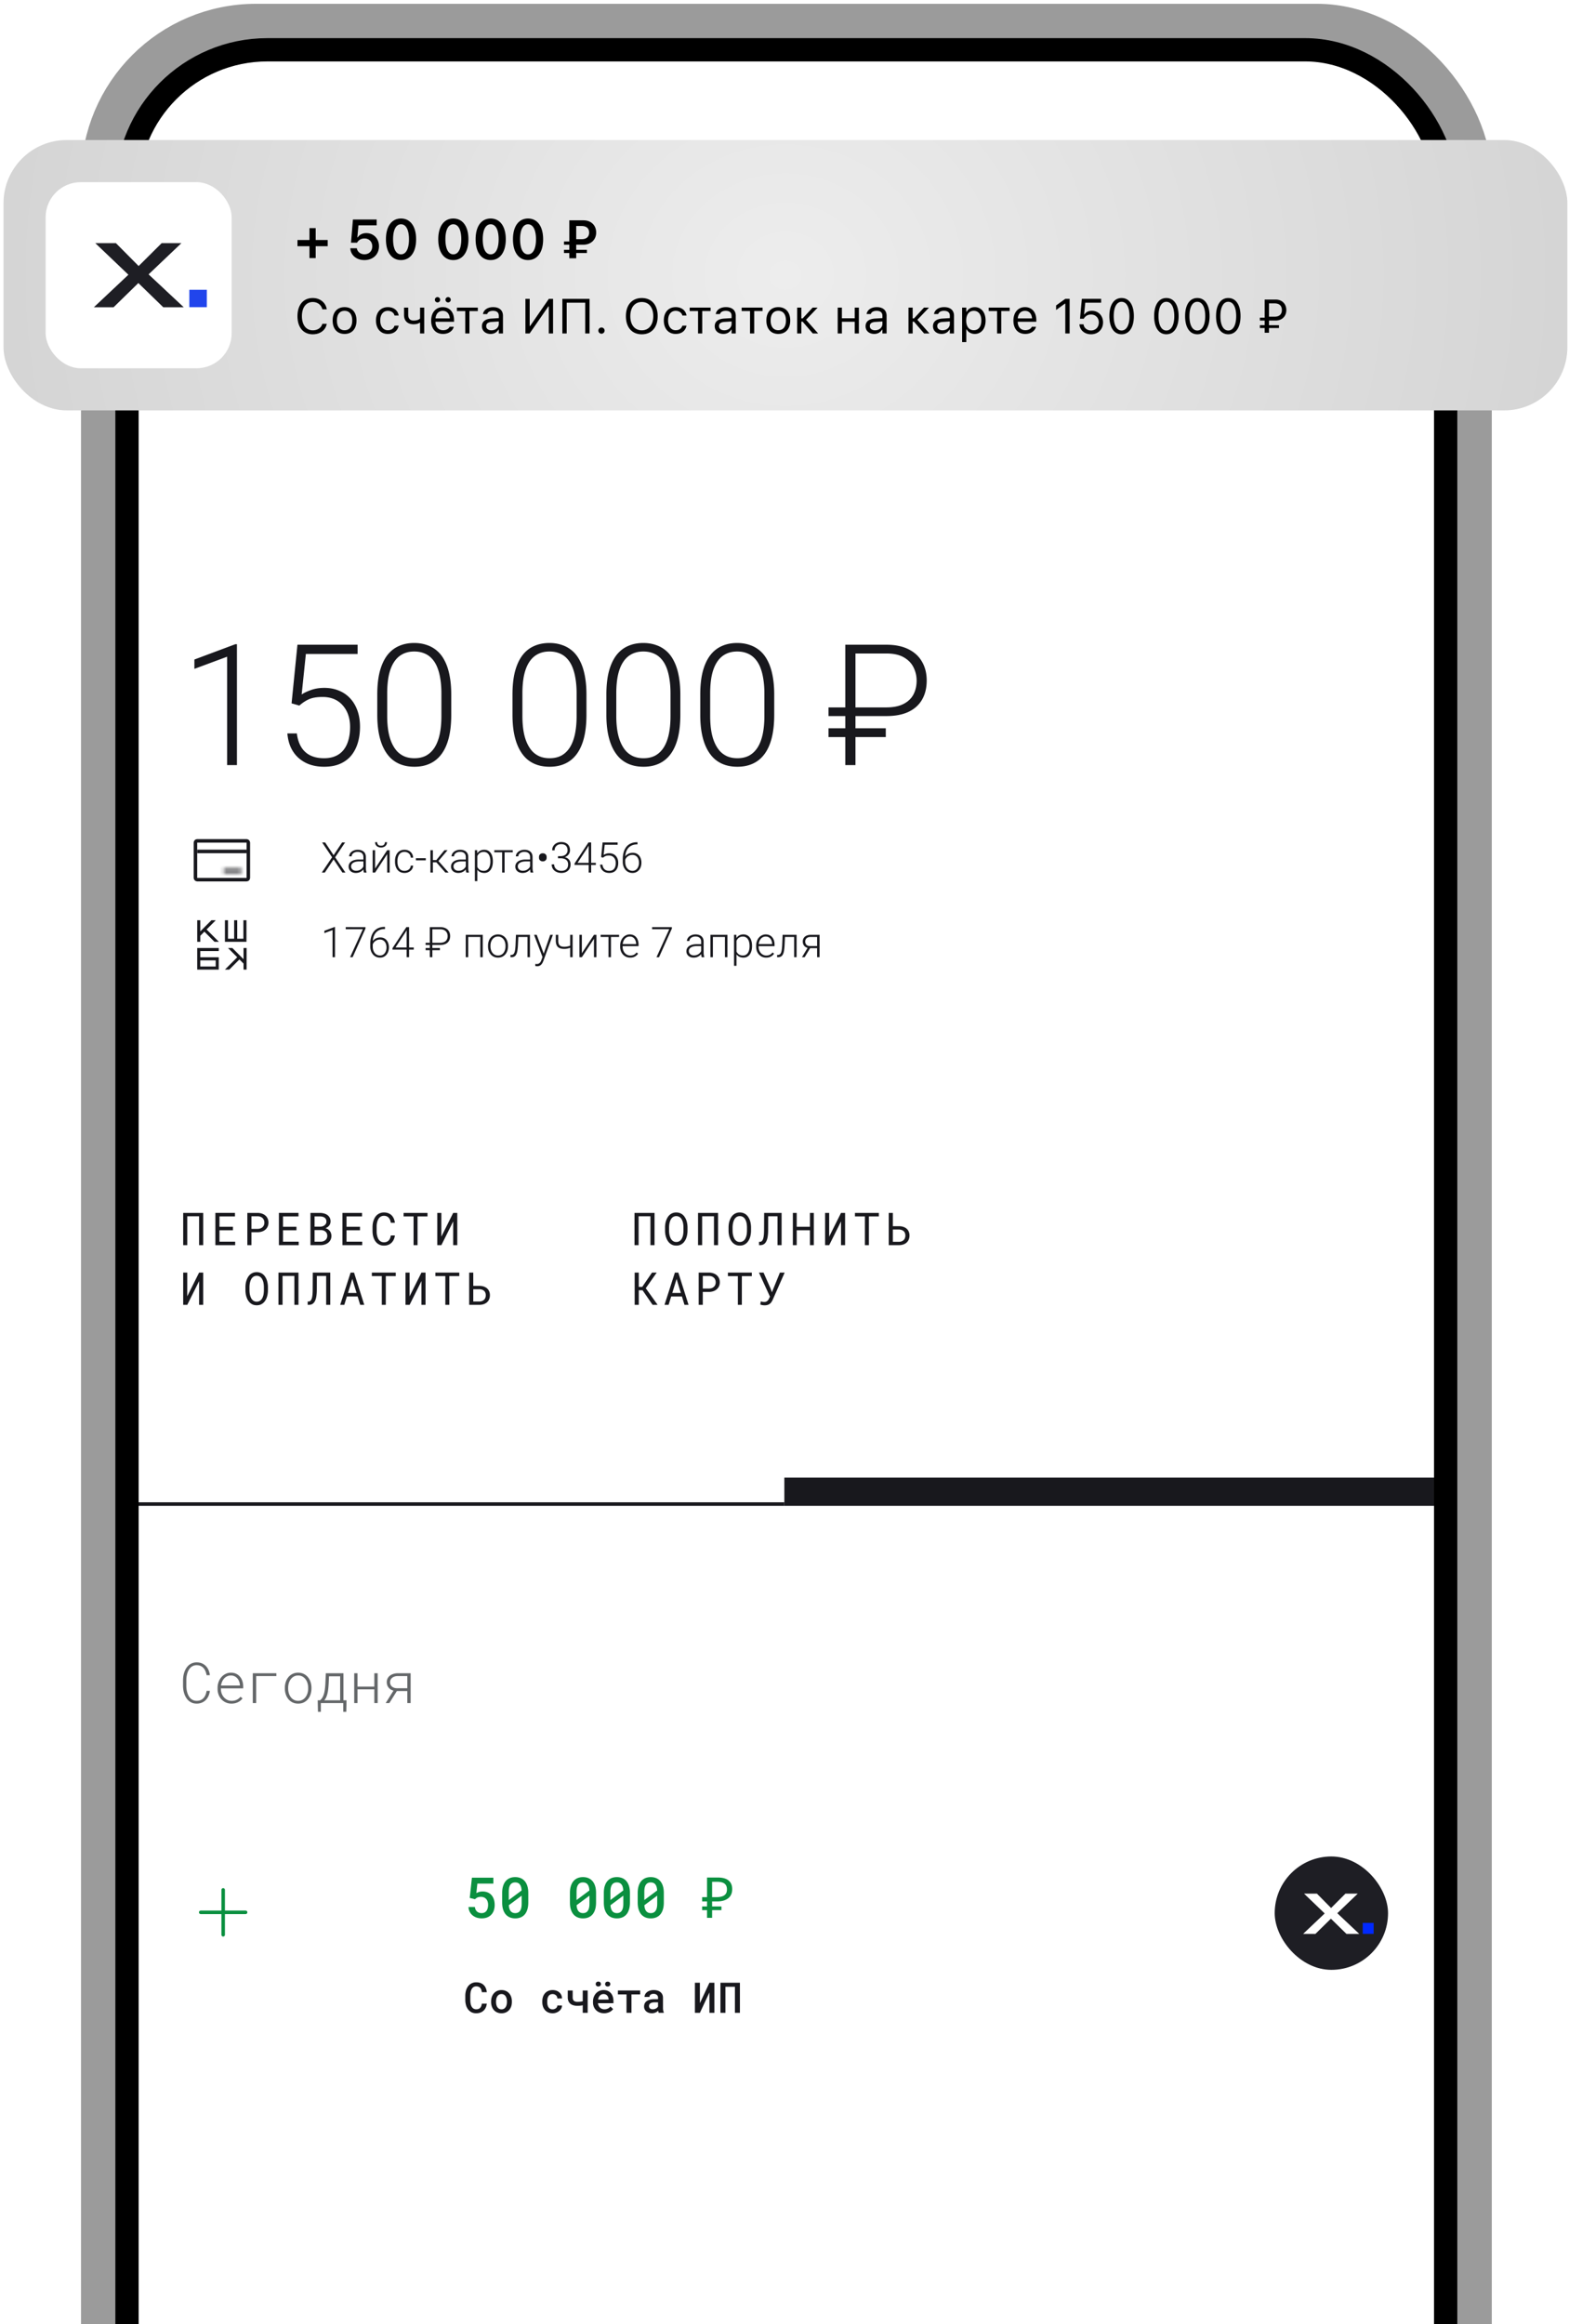 <svg width="447" height="662" fill="none" viewBox="0 0 447 662" xmlns="http://www.w3.org/2000/svg"><g clip-path="url(#a)"><g clip-path="url(#b)"><g clip-path="url(#c)"><path fill="#fff" d="M35.094 12.14h376.723v826.64H35.094z"/><path fill="#18181D" d="M58.534 70.062h.926V81.49h-.926l.008-9.583-5.11 9.583h-.926V70.062h.926l-.008 9.575zM70.697 81.49h-.926V70.863h-5.054v10.626h-.926V70.062h6.906zm22.498-10.626h-5.917v4.175h2.346a4.8 4.8 0 0 1 1.468.228q.66.22 1.13.635.471.408.722 1.005.26.588.26 1.342 0 .746-.26 1.35a2.8 2.8 0 0 1-.722 1.02q-.47.416-1.13.644-.66.227-1.468.227h-3.288V70.062h6.86zm-5.917 4.975v4.859h2.346a3.4 3.4 0 0 0 1.1-.18q.486-.182.823-.503a2.2 2.2 0 0 0 .526-.777q.189-.455.188-1.005 0-.541-.188-.98a2 2 0 0 0-.526-.746 2.3 2.3 0 0 0-.832-.487 3.4 3.4 0 0 0-1.09-.18zm17.586.699a8.5 8.5 0 0 1-.102 1.193 6.4 6.4 0 0 1-.298 1.177 5.5 5.5 0 0 1-.502 1.068q-.306.495-.73.87a3.3 3.3 0 0 1-.965.59 3.4 3.4 0 0 1-1.233.211q-.675 0-1.224-.212a3.5 3.5 0 0 1-.981-.588 4 4 0 0 1-.738-.88 6 6 0 0 1-.51-1.067 7.5 7.5 0 0 1-.298-1.177 8.4 8.4 0 0 1-.102-1.185V75.03q.008-.58.102-1.185.102-.612.298-1.177.196-.572.502-1.076.315-.501.738-.879.424-.376.966-.588.548-.22 1.232-.22t1.232.22q.55.212.973.588.432.37.738.872t.502 1.075q.204.566.298 1.177.095.604.102 1.193zm-.926-1.523a9 9 0 0 0-.07-.95 6 6 0 0 0-.204-.965 5 5 0 0 0-.369-.894 3 3 0 0 0-.542-.754 2.4 2.4 0 0 0-.753-.51 2.4 2.4 0 0 0-.981-.188q-.55 0-.981.196a2.5 2.5 0 0 0-.746.51 3.1 3.1 0 0 0-.55.754q-.219.423-.36.894a6 6 0 0 0-.204.966 9 9 0 0 0-.071.941v1.523q.008.455.07.95.072.486.212.965.142.471.362.903.227.423.549.745t.753.518q.432.189.981.189.558 0 .981-.189.432-.195.754-.518.322-.321.541-.745.229-.432.361-.903a5.6 5.6 0 0 0 .197-.965q.063-.495.07-.95zm6.168 1.766v4.71h-.942v-11.43h3.594q.754.015 1.405.251.66.236 1.146.675.495.432.777 1.052t.283 1.405q0 .784-.283 1.405a3.1 3.1 0 0 1-.777 1.044q-.486.424-1.146.65-.659.229-1.405.236zm0-.792h2.652a3.1 3.1 0 0 0 1.052-.189 2.7 2.7 0 0 0 .848-.502 2.3 2.3 0 0 0 .565-.785q.212-.464.212-1.052t-.204-1.067a2.3 2.3 0 0 0-.565-.808 2.5 2.5 0 0 0-.848-.518 3.2 3.2 0 0 0-1.06-.204h-2.652zm15.993-5.926h.926V81.49h-.926l.008-9.583-5.109 9.583h-.927V70.062h.927l-.008 9.575zm12.517 7.958a5.1 5.1 0 0 1-.385 1.437q-.29.66-.769 1.153a3.4 3.4 0 0 1-1.138.762 3.75 3.75 0 0 1-1.468.274q-.682 0-1.24-.204a3.5 3.5 0 0 1-.981-.573 3.9 3.9 0 0 1-.738-.847 5.3 5.3 0 0 1-.518-1.044 6.7 6.7 0 0 1-.306-1.17 9 9 0 0 1-.102-1.2v-1.656q.009-.597.102-1.201.102-.604.306-1.162a5.2 5.2 0 0 1 .518-1.051q.315-.487.738-.848.432-.369.981-.573a3.5 3.5 0 0 1 1.24-.212q.832 0 1.484.275.659.275 1.138.769.479.486.761 1.154.29.666.377 1.452h-.934a5 5 0 0 0-.306-1.107 3 3 0 0 0-.55-.902 2.4 2.4 0 0 0-.832-.613q-.486-.227-1.138-.227-.557 0-.989.188a2.6 2.6 0 0 0-.761.502q-.322.315-.549.738a4.6 4.6 0 0 0-.369.887 6.6 6.6 0 0 0-.212.965 7 7 0 0 0-.063.95v1.672q0 .462.063.957.07.495.212.966.141.47.369.894.227.416.549.738.33.315.761.502.432.189.989.189.66 0 1.146-.212a2.4 2.4 0 0 0 .832-.605q.345-.384.549-.902.213-.519.299-1.115zm11.292-1.483a8.5 8.5 0 0 1-.102 1.193 6.5 6.5 0 0 1-.298 1.177 5.6 5.6 0 0 1-.503 1.068q-.306.495-.729.87-.417.37-.966.59a3.4 3.4 0 0 1-1.232.211q-.675 0-1.224-.212a3.5 3.5 0 0 1-.981-.588 4 4 0 0 1-.738-.88 6 6 0 0 1-.51-1.067 7.4 7.4 0 0 1-.299-1.177 9 9 0 0 1-.102-1.185V75.03q.009-.58.102-1.185.102-.612.299-1.177.195-.572.502-1.076.314-.501.738-.879.423-.376.965-.588.55-.22 1.232-.22a3.3 3.3 0 0 1 2.206.808q.43.37.737.872.306.502.503 1.075.204.566.298 1.177.094.604.102 1.193zm-.926-1.523a9 9 0 0 0-.071-.95 6 6 0 0 0-.204-.965 5 5 0 0 0-.369-.894 3 3 0 0 0-.541-.754 2.4 2.4 0 0 0-.754-.51 2.4 2.4 0 0 0-.981-.188q-.549 0-.981.196a2.5 2.5 0 0 0-.745.51 3.1 3.1 0 0 0-.55.754q-.22.423-.361.894a6 6 0 0 0-.204.966q-.063.494-.07.941v1.523q.007.455.07.95.07.486.212.965.142.471.361.903.228.423.549.745t.754.518q.432.189.981.189.556 0 .981-.189.432-.195.753-.518.322-.321.542-.745a4.6 4.6 0 0 0 .361-.903q.141-.479.196-.965.063-.495.071-.95zm5.053 6.475V70.062h3.123q.691.008 1.342.189.66.172 1.17.541.51.361.816.926.313.558.306 1.334 0 .487-.149.88a2.4 2.4 0 0 1-.408.69 2.8 2.8 0 0 1-.597.526 4 4 0 0 1-.745.369q.494.118.91.36.424.244.73.605.306.354.479.808.18.456.18.981.008.761-.282 1.358a3.1 3.1 0 0 1-.785 1.005q-.495.408-1.146.628a4.3 4.3 0 0 1-1.35.227zm.941-5.493v4.677h2.677q.518-.008.989-.172.47-.173.824-.48.36-.306.565-.737a2.3 2.3 0 0 0 .212-.997q0-.54-.204-.957a2 2 0 0 0-.55-.715 2.5 2.5 0 0 0-.808-.447 3.2 3.2 0 0 0-.958-.172zm0-.809h2.3q.495-.007.958-.141.462-.135.816-.4.36-.267.581-.668a1.95 1.95 0 0 0 .219-.95q0-.572-.227-.972a1.9 1.9 0 0 0-.605-.66 2.6 2.6 0 0 0-.855-.376 4 4 0 0 0-.981-.134h-2.206zm16.347.824h-5.039v4.662h5.808v.816h-6.741V70.062h6.71v.824h-5.777v4.309h5.039zm5.233-5.949h.927v10.635h5.023v-.016h.007v-10.62h.927v10.619h1.012l-.071 3.563h-.855V81.49h-6.97zm57.319-.001V81.49h-1.892v-9.904h-2.762l-.016 4.56q-.016 1.412-.196 2.425t-.549 1.664q-.369.643-.942.95-.566.305-1.35.305h-.479v-1.514h.314q.376-.024.628-.228.251-.212.4-.66.157-.455.22-1.169a23 23 0 0 0 .071-1.773l.023-6.083zm9.307 0h1.891V81.49h-1.891v-7.754l-3.619 7.754h-1.891V70.062h1.891v7.754zm13.277 0V81.49h-1.891v-4.505a7 7 0 0 1-.942.228 6 6 0 0 1-1.028.086 4.8 4.8 0 0 1-1.444-.204 2.7 2.7 0 0 1-1.091-.635q-.447-.44-.691-1.13-.235-.692-.235-1.664v-3.603h1.884v3.603q0 .62.094 1.028.102.4.29.643.196.236.495.338.297.094.698.094.471 0 .981-.079.518-.078.989-.227v-5.4zm11.246 11.427h-1.837v-5.101h-3.885v5.101h-1.828V70.062h1.828v4.78h3.885v-4.78h1.837zm5.414-6.78h.557q.729 0 1.287.243.556.235.942.675t.58 1.06q.197.61.197 1.373 0 .753-.204 1.389a3 3 0 0 1-.605 1.083 2.7 2.7 0 0 1-.989.706q-.58.252-1.342.251h-2.315V70.062h1.892zm6.129 6.78h-1.891V70.062h1.891zm-6.129-5.297v3.822h.486a.95.95 0 0 0 .55-.157q.227-.165.368-.432a2.2 2.2 0 0 0 .204-.628 3.9 3.9 0 0 0 0-1.475 1.9 1.9 0 0 0-.204-.589 1.1 1.1 0 0 0-.368-.392 1 1 0 0 0-.55-.15zm16.401.172h-4.701v3.587h5.502v1.538h-7.394V70.062h7.339v1.554h-5.447v3.226h4.701zm20.615-4.717q.777.08 1.428.409.652.33 1.122.87a4 4 0 0 1 .738 1.28q.267.737.267 1.617 0 .879-.267 1.609a4 4 0 0 1-.738 1.271 3.7 3.7 0 0 1-1.122.864q-.651.33-1.428.408v1.514h-1.884v-1.507a4 4 0 0 1-1.436-.4 3.7 3.7 0 0 1-1.122-.863 4 4 0 0 1-.738-1.271 4.8 4.8 0 0 1-.259-1.61q0-.878.259-1.616.267-.738.738-1.287.47-.55 1.122-.88a3.9 3.9 0 0 1 1.436-.408v-1.585h1.884zm-3.579 4.191q0 1.1.439 1.759.448.66 1.256.8v-5.164a1.85 1.85 0 0 0-1.256.824q-.44.675-.439 1.781m5.258-.015q0-1.099-.439-1.766a1.82 1.82 0 0 0-1.24-.824v5.164q.8-.15 1.24-.808.44-.668.439-1.766m10.194-5.76h1.891v11.426h-1.891v-7.754l-3.618 7.754h-1.892V70.062h1.892v7.754zm13.262 11.426h-1.836v-5.101h-3.885v5.101h-1.829V70.062h1.829v4.78h3.885v-4.78h1.836zm9.401-2.652H341.1l-.785 2.652h-1.946l3.712-11.427h1.656l3.642 11.427h-1.939zm-3.092-1.61h2.621l-1.295-4.48zm16.213 4.262h-1.837v-5.101h-3.885v5.101h-1.828V70.062h1.828v4.78h3.885v-4.78h1.837zm11.575-3.508a4.6 4.6 0 0 1-.393 1.507q-.313.675-.832 1.162a3.7 3.7 0 0 1-1.224.745 4.5 4.5 0 0 1-1.562.26q-1.044 0-1.821-.401a3.8 3.8 0 0 1-1.295-1.099q-.517-.69-.777-1.617a7.6 7.6 0 0 1-.267-1.977v-1.562a7.3 7.3 0 0 1 .275-1.97q.267-.934.785-1.625a3.8 3.8 0 0 1 1.303-1.099q.777-.408 1.805-.408.903 0 1.609.267.707.267 1.209.754.501.486.8 1.185.298.698.385 1.554h-1.884a3.6 3.6 0 0 0-.196-.91 2.1 2.1 0 0 0-.393-.707 1.6 1.6 0 0 0-.635-.455 2.3 2.3 0 0 0-.895-.157q-.636 0-1.067.29a2.16 2.16 0 0 0-.699.785 3.8 3.8 0 0 0-.385 1.13q-.11.645-.109 1.35v1.578q0 .737.109 1.389.119.643.377 1.13.26.486.691.77.432.281 1.075.282.989 0 1.507-.558.517-.564.612-1.593zm5.1-3.273h.557q.729 0 1.287.244.556.235.942.675.384.44.581 1.06.196.61.196 1.373 0 .753-.204 1.389a3 3 0 0 1-.605 1.083 2.7 2.7 0 0 1-.989.706q-.58.252-1.342.251h-2.315V70.062h1.892zm6.129 6.781h-1.891V70.062h1.891zm-6.129-5.297v3.822h.486a.95.95 0 0 0 .55-.157q.227-.165.368-.432a2.2 2.2 0 0 0 .204-.628 3.9 3.9 0 0 0 0-1.475 1.9 1.9 0 0 0-.204-.589 1.1 1.1 0 0 0-.368-.392 1 1 0 0 0-.55-.15zM67.504 183.489v34.423h-2.801v-30.868l-9.324 3.461v-2.66l11.655-4.356zm17.777 17.471-2.213-.636 1.672-16.694h17.14v2.637H87.141l-1.2 11.537q.894-.635 2.59-1.247 1.718-.636 3.86-.636 2.285 0 4.145.777a8.7 8.7 0 0 1 3.225 2.213q1.343 1.436 2.072 3.485.73 2.025.73 4.591 0 2.472-.612 4.544t-1.86 3.626q-1.248 1.531-3.179 2.378t-4.59.848q-2.05 0-3.862-.565a9.7 9.7 0 0 1-3.203-1.766q-1.411-1.178-2.307-2.967-.87-1.79-1.083-4.191h2.708q.282 2.308 1.248 3.885a6.2 6.2 0 0 0 2.59 2.378q1.647.801 3.908.801 1.837 0 3.202-.589a5.86 5.86 0 0 0 2.308-1.719q.941-1.154 1.412-2.801.495-1.672.495-3.815 0-1.836-.518-3.367a7.8 7.8 0 0 0-1.53-2.707 6.6 6.6 0 0 0-2.45-1.813q-1.459-.636-3.343-.636-2.448 0-3.908.659-1.436.66-2.708 1.79m43.276-3.132v5.769q0 3.767-.706 6.569-.707 2.778-2.072 4.615-1.343 1.812-3.296 2.707-1.931.895-4.427.895-1.978 0-3.626-.565a8.55 8.55 0 0 1-2.943-1.719q-1.272-1.177-2.166-2.943-.895-1.766-1.366-4.144-.471-2.401-.471-5.415v-5.769q0-3.79.707-6.546.73-2.755 2.072-4.567 1.365-1.814 3.319-2.684 1.955-.895 4.427-.895 1.977 0 3.626.588a8.5 8.5 0 0 1 2.943 1.696q1.294 1.13 2.166 2.896.895 1.742 1.342 4.12.471 2.379.471 5.392m-2.802 6.098v-6.451q0-2.331-.329-4.238-.306-1.907-.919-3.344-.612-1.436-1.554-2.401a5.75 5.75 0 0 0-2.166-1.437q-1.224-.494-2.778-.494-1.908 0-3.367.777-1.436.754-2.402 2.26-.965 1.484-1.459 3.72-.471 2.237-.471 5.157v6.451q0 2.308.306 4.215.306 1.884.942 3.343t1.554 2.473a6.4 6.4 0 0 0 2.166 1.506q1.248.495 2.778.495 1.954 0 3.391-.777 1.436-.801 2.401-2.331.965-1.554 1.436-3.791.471-2.26.471-5.133m41.322-6.098v5.769q0 3.767-.706 6.569-.707 2.778-2.072 4.615-1.343 1.812-3.297 2.707-1.93.895-4.426.895-1.978 0-3.626-.565a8.55 8.55 0 0 1-2.943-1.719q-1.272-1.177-2.166-2.943-.895-1.766-1.366-4.144-.471-2.401-.471-5.415v-5.769q0-3.79.707-6.546.73-2.755 2.072-4.567 1.365-1.814 3.319-2.684 1.955-.895 4.427-.895 1.977 0 3.626.588a8.5 8.5 0 0 1 2.943 1.696q1.295 1.13 2.166 2.896.895 1.742 1.342 4.12.471 2.379.471 5.392m-2.802 6.098v-6.451q0-2.331-.329-4.238-.306-1.907-.919-3.344-.612-1.436-1.554-2.401a5.75 5.75 0 0 0-2.166-1.437q-1.224-.494-2.778-.494-1.908 0-3.367.777-1.436.754-2.402 2.26-.965 1.484-1.459 3.72-.471 2.237-.471 5.157v6.451q0 2.308.306 4.215.306 1.884.942 3.343t1.553 2.473a6.4 6.4 0 0 0 2.167 1.506q1.248.495 2.778.495 1.954 0 3.39-.777 1.437-.801 2.402-2.331.966-1.554 1.436-3.791.471-2.26.471-5.133m29.55-6.098v5.769q0 3.767-.707 6.569-.706 2.778-2.072 4.615-1.342 1.812-3.296 2.707-1.93.895-4.427.895-1.977 0-3.626-.565a8.6 8.6 0 0 1-2.943-1.719q-1.27-1.177-2.166-2.943-.894-1.766-1.366-4.144-.47-2.401-.47-5.415v-5.769q0-3.79.706-6.546.73-2.755 2.072-4.567 1.365-1.814 3.32-2.684 1.954-.895 4.426-.895 1.978 0 3.626.588a8.4 8.4 0 0 1 2.943 1.696q1.296 1.13 2.167 2.896.894 1.742 1.342 4.12.471 2.379.471 5.392m-2.802 6.098v-6.451q0-2.331-.33-4.238-.306-1.907-.918-3.344t-1.554-2.401a5.75 5.75 0 0 0-2.166-1.437q-1.225-.494-2.779-.494-1.907 0-3.367.777-1.436.754-2.401 2.26-.966 1.484-1.46 3.72-.471 2.237-.471 5.157v6.451q0 2.308.306 4.215.306 1.884.942 3.343t1.554 2.473a6.4 6.4 0 0 0 2.166 1.506q1.248.495 2.778.495 1.954 0 3.391-.777 1.436-.801 2.401-2.331.966-1.554 1.437-3.791.471-2.26.471-5.133m29.549-6.098v5.769q0 3.767-.706 6.569-.707 2.778-2.072 4.615-1.343 1.812-3.297 2.707-1.93.895-4.426.895-1.978 0-3.626-.565a8.55 8.55 0 0 1-2.943-1.719q-1.272-1.177-2.167-2.943t-1.365-4.144q-.471-2.401-.471-5.415v-5.769q0-3.79.706-6.546.73-2.755 2.072-4.567 1.366-1.814 3.32-2.684 1.954-.895 4.427-.895 1.977 0 3.626.588a8.5 8.5 0 0 1 2.943 1.696q1.294 1.13 2.166 2.896.894 1.742 1.342 4.12.471 2.379.471 5.392m-2.802 6.098v-6.451q0-2.331-.33-4.238-.306-1.907-.918-3.344t-1.554-2.401a5.75 5.75 0 0 0-2.166-1.437q-1.224-.494-2.778-.494-1.908 0-3.367.777-1.437.754-2.402 2.26-.965 1.484-1.46 3.72-.471 2.237-.471 5.157v6.451q0 2.308.306 4.215.306 1.884.942 3.343t1.554 2.473a6.4 6.4 0 0 0 2.166 1.506q1.248.495 2.779.495 1.954 0 3.39-.777 1.437-.801 2.402-2.331.965-1.554 1.436-3.791.471-2.26.471-5.133m34.729.024h-16.458v-2.472h16.458q3.014 0 4.921-.989 1.93-.99 2.826-2.708.894-1.719.894-3.909a8.3 8.3 0 0 0-.894-3.814q-.871-1.766-2.779-2.849-1.884-1.083-4.968-1.083h-8.782v31.786h-2.896V183.63h11.678q3.768 0 6.334 1.295 2.566 1.272 3.861 3.579 1.319 2.284 1.319 5.321 0 3.156-1.319 5.439-1.295 2.26-3.861 3.485-2.543 1.201-6.334 1.201m-.141 3.484v2.496h-16.317v-2.496z"/><rect width="15.069" height="11.051" x="55.682" y="239.493" stroke="#18181D" stroke-width="1.005" rx=".502"/><path stroke="#18181D" stroke-width=".502" d="M56.439 242.255h13.562v.502H56.439z"/><mask id="d" fill="#fff"><path d="M63.719 247.529h5.023v1.005h-5.023z"/></mask><path fill="#18181D" d="M63.719 247.529v-1.004h-1.005v1.004zm5.023 0h1.004v-1.004h-1.004zm0 1.005v1.004h1.004v-1.004zm-5.023 0h-1.005v1.004h1.005zm0 0h5.023v-2.009h-5.023zm4.018-1.005v1.005h2.01v-1.005zm1.005 0h-5.023v2.009h5.023zm-4.019 1.005v-1.005h-2.009v1.005z" mask="url(#d)"/><path fill="#18181D" d="m92.629 239.947 2.413 3.62 2.42-3.62h.859l-2.837 4.221 2.925 4.35h-.865l-2.502-3.738-2.501 3.738h-.86l2.926-4.35-2.838-4.221zm10.901 7.429v-3.285a1.55 1.55 0 0 0-.188-.783 1.25 1.25 0 0 0-.553-.506q-.366-.176-.901-.176-.495 0-.883.176a1.5 1.5 0 0 0-.606.465 1.04 1.04 0 0 0-.218.642l-.706-.006q0-.359.176-.695.177-.335.501-.6.322-.265.771-.418.453-.159.994-.159.684 0 1.201.23.525.23.818.688.295.46.295 1.154v3.079q0 .329.047.682.052.354.147.583v.071h-.748a3 3 0 0 1-.111-.53 6 6 0 0 1-.036-.612m.165-2.567.012.542h-1.383a4.3 4.3 0 0 0-.972.1 2.2 2.2 0 0 0-.718.283 1.35 1.35 0 0 0-.453.441 1.14 1.14 0 0 0-.153.589q0 .34.171.624.176.282.494.453.324.165.765.165a2.34 2.34 0 0 0 1.036-.218q.454-.218.748-.571.294-.354.394-.771l.306.406a2 2 0 0 1-.282.606 2.7 2.7 0 0 1-.524.577 2.8 2.8 0 0 1-.765.436 2.8 2.8 0 0 1-.989.165 2.4 2.4 0 0 1-1.089-.236 1.8 1.8 0 0 1-.718-.642 1.74 1.74 0 0 1-.253-.93q0-.47.2-.841.2-.376.577-.636.383-.265.918-.4a4.8 4.8 0 0 1 1.212-.142zm3.167 2.567 3.443-5.227h.707v6.369h-.707v-5.227l-3.443 5.227h-.695v-6.369h.695zm2.796-7.511h.6q0 .441-.206.783a1.4 1.4 0 0 1-.582.535q-.383.195-.907.195-.789 0-1.248-.424-.453-.424-.453-1.089h.594q0 .406.248.706.252.295.859.295.589 0 .842-.301.253-.3.253-.7m5.592 8.164q.447 0 .836-.165.395-.17.647-.5.26-.335.295-.818h.671q-.03.606-.371 1.083a2.34 2.34 0 0 1-.883.742 2.7 2.7 0 0 1-1.195.265q-.665 0-1.177-.242a2.4 2.4 0 0 1-.848-.671q-.341-.435-.518-1.012a4.4 4.4 0 0 1-.171-1.254v-.247q0-.672.171-1.248.177-.583.518-1.013.341-.435.848-.677.506-.24 1.171-.241.683 0 1.224.277.548.276.872.783.329.505.359 1.2h-.671a1.8 1.8 0 0 0-.271-.882 1.6 1.6 0 0 0-.636-.571 1.9 1.9 0 0 0-.877-.201q-.541 0-.924.212a1.7 1.7 0 0 0-.624.571q-.236.36-.347.824a4 4 0 0 0-.112.966v.247q0 .512.106.977.111.46.347.818.242.36.624.571.388.207.936.206m6.057-3.596v.606h-2.82v-.606zm2.019-2.284v6.369h-.706v-6.369zm4.191 0-2.92 3.449h-1.518l-.077-.63h1.295l2.331-2.819zm-.636 6.369-2.654-3.014.447-.542 3.137 3.556zm5.822-1.142v-3.285a1.55 1.55 0 0 0-.189-.783 1.24 1.24 0 0 0-.553-.506q-.365-.176-.9-.176-.495 0-.883.176a1.5 1.5 0 0 0-.607.465 1.04 1.04 0 0 0-.217.642l-.707-.006q0-.359.177-.695.176-.335.5-.6t.771-.418q.453-.159.995-.159.682 0 1.201.23.524.23.818.688.294.46.294 1.154v3.079q0 .329.047.682.054.354.148.583v.071h-.748a3 3 0 0 1-.112-.53 6 6 0 0 1-.035-.612m.165-2.567.011.542h-1.383q-.542 0-.971.1a2.2 2.2 0 0 0-.718.283 1.34 1.34 0 0 0-.453.441 1.14 1.14 0 0 0-.154.589q0 .34.171.624.177.282.495.453.323.165.765.165.588 0 1.036-.218.453-.218.747-.571a1.9 1.9 0 0 0 .395-.771l.306.406a2 2 0 0 1-.283.606 2.62 2.62 0 0 1-1.289 1.013q-.435.165-.989.165a2.4 2.4 0 0 1-1.089-.236 1.8 1.8 0 0 1-.718-.642 1.74 1.74 0 0 1-.253-.93q0-.47.2-.841.2-.376.577-.636.383-.265.918-.4a4.8 4.8 0 0 1 1.213-.142zm3.119-1.436v7.594h-.706v-8.818h.659zm4.427 1.901v.124q0 .712-.165 1.307-.165.594-.477 1.03a2.1 2.1 0 0 1-.759.665 2.2 2.2 0 0 1-1.03.236q-.571 0-1.018-.177a2.25 2.25 0 0 1-.772-.5 2.7 2.7 0 0 1-.512-.766 4 4 0 0 1-.265-.965v-1.63q.088-.577.289-1.048t.512-.813q.318-.341.753-.523.436-.183.995-.183.583 0 1.036.23.459.224.771.653.318.424.477 1.024.165.595.165 1.336m-.706.124v-.124q0-.559-.118-1.036a2.6 2.6 0 0 0-.347-.829 1.65 1.65 0 0 0-.589-.56 1.7 1.7 0 0 0-.842-.2q-.506 0-.865.171-.354.165-.589.441-.235.271-.371.595-.135.324-.2.636v1.877q.113.448.359.83.247.377.66.607.417.223 1.018.223.483 0 .836-.2.352-.2.583-.559.234-.359.347-.836a4.3 4.3 0 0 0 .118-1.036m4.049-3.249v6.369h-.7v-6.369zm2.32 0v.6h-5.257v-.6zm4.944 5.227v-3.285a1.56 1.56 0 0 0-.188-.783 1.25 1.25 0 0 0-.554-.506q-.365-.176-.9-.176-.495 0-.883.176a1.5 1.5 0 0 0-.606.465 1.04 1.04 0 0 0-.218.642l-.707-.006q0-.359.177-.695a2 2 0 0 1 .5-.6q.324-.265.771-.418.454-.159.995-.159.683 0 1.201.23.524.23.818.688.294.46.294 1.154v3.079q0 .329.048.682.053.354.147.583v.071h-.748a3 3 0 0 1-.112-.53 6 6 0 0 1-.035-.612m.165-2.567.012.542h-1.384q-.541 0-.971.1a2.2 2.2 0 0 0-.718.283 1.35 1.35 0 0 0-.453.441 1.14 1.14 0 0 0-.153.589q0 .34.17.624.177.282.495.453.324.165.765.165.589 0 1.036-.218.453-.218.748-.571a1.9 1.9 0 0 0 .394-.771l.306.406a2 2 0 0 1-.282.606 2.7 2.7 0 0 1-.524.577 2.8 2.8 0 0 1-.766.436q-.435.165-.988.165a2.4 2.4 0 0 1-1.089-.236 1.8 1.8 0 0 1-.719-.642 1.74 1.74 0 0 1-.253-.93q0-.47.2-.841.2-.376.577-.636.382-.265.919-.4a4.8 4.8 0 0 1 1.212-.142zm2.366-.512v-.212q0-.453.289-.753.294-.3.794-.3.512 0 .807.3.294.3.294.753v.212q0 .448-.294.742-.295.294-.801.294-.5 0-.795-.294a1 1 0 0 1-.294-.742m5.421-.453h.719q.659 0 1.1-.224.448-.23.671-.606.23-.377.23-.836 0-.517-.194-.906a1.38 1.38 0 0 0-.595-.612q-.394-.225-1.012-.224-.541 0-.966.212a1.64 1.64 0 0 0-.671.606q-.247.394-.247.942h-.7q0-.7.335-1.23.336-.536.924-.836t1.325-.3q.759 0 1.318.276.565.278.871.807.312.53.312 1.289 0 .388-.17.765-.165.377-.495.683-.33.3-.818.483a3.3 3.3 0 0 1-1.136.182h-.801zm0 .606v-.465h.801q.735 0 1.26.171.523.165.859.471.341.3.5.7t.159.86q0 .589-.194 1.042a2.14 2.14 0 0 1-.553.771 2.4 2.4 0 0 1-.836.477 3.3 3.3 0 0 1-1.048.159q-.518 0-1.012-.153a2.9 2.9 0 0 1-.883-.454 2.2 2.2 0 0 1-.618-.765 2.4 2.4 0 0 1-.23-1.071h.701q0 .542.259.959.258.413.718.648.465.23 1.065.229.606 0 1.036-.206.435-.212.665-.618t.23-.995q0-.618-.277-1.006a1.56 1.56 0 0 0-.759-.571 3.2 3.2 0 0 0-1.124-.183zm10.778 1.301v.601h-6.069v-.406l3.962-5.999h.589l-.836 1.454-2.855 4.35zm-1.336-5.804v8.571h-.7v-8.571zm3.396 4.333-.553-.159.418-4.174h4.285v.66h-3.685l-.3 2.884q.224-.159.648-.312.43-.159.965-.159.571 0 1.036.194.471.188.807.554.335.358.518.871.182.506.182 1.148 0 .617-.153 1.136a2.6 2.6 0 0 1-.465.906 2.1 2.1 0 0 1-.795.595q-.483.212-1.148.212-.512 0-.965-.142a2.4 2.4 0 0 1-.8-.441 2.3 2.3 0 0 1-.577-.742 3 3 0 0 1-.271-1.048h.677q.07.577.312.972.242.394.647.594.413.2.977.2.46 0 .801-.147.348-.147.577-.43.236-.288.353-.7.124-.418.124-.954 0-.459-.13-.841a2 2 0 0 0-.382-.677 1.64 1.64 0 0 0-.613-.454 2.1 2.1 0 0 0-.836-.158q-.612 0-.977.164-.359.165-.677.448m9.707-4.397h.1v.618h-.1q-.813 0-1.448.265-.63.264-1.065.765-.43.494-.654 1.201-.224.705-.224 1.583v1.183q0 .594.159 1.066.159.465.442.794a1.89 1.89 0 0 0 1.471.671q.43 0 .772-.176.34-.177.576-.495.242-.318.365-.73.13-.418.13-.894 0-.454-.118-.854a2.1 2.1 0 0 0-.347-.718 1.65 1.65 0 0 0-.589-.489 1.84 1.84 0 0 0-.83-.176q-.541 0-1.012.247a2.2 2.2 0 0 0-.771.659 1.6 1.6 0 0 0-.312.901l-.406-.006q.04-.553.253-.995.211-.447.559-.759.353-.318.806-.483.46-.17.989-.17.618 0 1.077.223.465.223.771.618.312.388.465.901.159.505.159 1.071 0 .618-.176 1.154a2.8 2.8 0 0 1-.506.93q-.33.4-.801.624-.465.224-1.054.224a2.6 2.6 0 0 1-1.159-.248 2.6 2.6 0 0 1-.877-.682 3.2 3.2 0 0 1-.554-1.001 3.9 3.9 0 0 1-.188-1.219v-.753q0-1.095.253-1.984a4.4 4.4 0 0 1 .76-1.536 3.36 3.36 0 0 1 1.277-.983q.77-.348 1.807-.347m-125.33 30.124v6.153h6.136v-3.516h-5.26v-1.758h5.26v-.879zm5.259 3.516v1.758h-4.383v-1.758zm5.261-5.274h3.506v-6.153h-.876v5.274h-1.753v-5.274h-.877v5.274h-1.753v-5.274h-.877v6.153zm-7.56-3.809 2.299-2.305-.049-.039H60.24l-3.175 3.184v-3.184h-.876v6.153h.876v-1.719l1.169-1.172 2.883 2.891h1.247l-3.507-3.516zm10.229 5.567v3.184l-3.185-3.184h-1.16l-.038.039 2.298 2.305.293.293-3.507 3.516h1.237l2.893-2.891 1.169 1.172v1.719h.876v-6.153zm26.06-5.985v8.606h-.7v-7.717l-2.332.866v-.666l2.914-1.089zm8.688.036v.406l-3.661 8.164h-.73l3.637-7.964h-4.88v-.606zm5.462-.065h.1v.618h-.1q-.812 0-1.448.265-.63.266-1.065.765-.43.495-.654 1.201a5.2 5.2 0 0 0-.223 1.583v1.184q0 .594.159 1.065.159.465.441.795.283.329.659.5t.813.171q.429 0 .771-.177t.577-.494q.241-.319.365-.73.129-.418.129-.895 0-.453-.118-.854-.111-.405-.347-.718a1.65 1.65 0 0 0-.588-.488 1.8 1.8 0 0 0-.83-.177q-.542 0-1.013.247a2.2 2.2 0 0 0-.771.66q-.294.412-.312.9l-.406-.006q.041-.553.253-.994a2.37 2.37 0 0 1 1.366-1.242q.458-.171.989-.171.618 0 1.077.224.465.224.771.618.312.389.465.9.159.507.159 1.072 0 .618-.177 1.153a2.7 2.7 0 0 1-.506.93q-.33.4-.801.624a2.4 2.4 0 0 1-1.053.224q-.648 0-1.16-.247a2.6 2.6 0 0 1-.877-.683 3.2 3.2 0 0 1-.553-1.001 3.9 3.9 0 0 1-.189-1.218v-.754q0-1.095.254-1.983a4.4 4.4 0 0 1 .759-1.537 3.4 3.4 0 0 1 1.277-.983q.772-.347 1.807-.347m8.294 5.869v.6h-6.069v-.406l3.962-5.998h.588l-.835 1.454-2.855 4.35zm-1.336-5.804v8.57h-.701v-8.57zm8.824 5.08h-4.115v-.618h4.115q.753 0 1.23-.248.483-.247.706-.677.224-.43.224-.977a2.1 2.1 0 0 0-.224-.953 1.66 1.66 0 0 0-.694-.713q-.471-.27-1.242-.27h-2.196v7.946h-.724v-8.57h2.92q.94 0 1.583.323.641.318.965.895.33.571.33 1.33 0 .79-.33 1.36a2.13 2.13 0 0 1-.965.871q-.636.301-1.583.301m-.036.871v.624h-4.079v-.624zm11.626-3.75v.612h-3.726v-.612zm-3.567 0v6.369h-.701v-6.369zm4.143 0v6.369h-.706v-6.369zm1.502 3.285v-.194q0-.695.2-1.284t.571-1.018q.376-.43.9-.665a2.75 2.75 0 0 1 1.166-.242q.647 0 1.171.242.524.235.901.665.376.43.577 1.018t.2 1.284v.194q0 .695-.2 1.283a3 3 0 0 1-.577 1.012 2.6 2.6 0 0 1-.895.671 2.8 2.8 0 0 1-1.166.236q-.647 0-1.171-.236a2.7 2.7 0 0 1-.901-.671 3 3 0 0 1-.576-1.012q-.2-.588-.2-1.283m.7-.194v.194q0 .524.141.995.142.465.412.83.271.358.671.565t.924.206q.519 0 .913-.206.4-.207.671-.565.27-.365.406-.83.141-.471.141-.995v-.194q0-.518-.141-.984a2.5 2.5 0 0 0-.412-.829 2 2 0 0 0-.671-.577 1.9 1.9 0 0 0-.918-.212q-.519 0-.919.212a2.1 2.1 0 0 0-.671.577q-.27.364-.412.829-.135.466-.135.984m10.672-3.091v.612h-3.226v-.612zm.571 0v6.369h-.701v-6.369zm-3.985 0h.7l-.141 2.985q-.036.723-.118 1.283a5 5 0 0 1-.212.959q-.135.394-.347.648a1.3 1.3 0 0 1-.5.376 1.8 1.8 0 0 1-.689.118h-.265v-.636l.218-.005q.254-.012.441-.106a.8.8 0 0 0 .33-.301q.141-.205.23-.541.093-.336.147-.818.058-.49.088-1.148zm7.776 5.733 1.983-5.733h.76l-2.696 7.393a6 6 0 0 1-.212.483 2.3 2.3 0 0 1-.33.506 1.5 1.5 0 0 1-.506.401q-.3.159-.736.158a2 2 0 0 1-.288-.029 2 2 0 0 1-.248-.047l-.005-.595q.065.018.188.03t.171.012q.383 0 .641-.13.265-.13.442-.388a2.7 2.7 0 0 0 .312-.636zm-1.855-5.733 2.031 5.469.189.735-.513.289-2.472-6.493zm10.225 0v6.369h-.701v-6.369zm-.241 2.89v.607a6 6 0 0 1-1.36.441q-.382.07-.765.071-.79 0-1.337-.23a1.6 1.6 0 0 1-.818-.753q-.276-.53-.276-1.413v-1.619h.7v1.619q0 .676.188 1.071.189.389.571.554.382.164.972.164a5.5 5.5 0 0 0 1.548-.27q.347-.118.577-.242m2.872 2.337 3.444-5.227h.706v6.369h-.706v-5.227l-3.444 5.227h-.694v-6.369h.694zm8.288-5.227v6.369h-.7v-6.369zm2.319 0v.601h-5.256v-.601zm3.155 6.487q-.623 0-1.148-.23a2.8 2.8 0 0 1-.906-.647 3 3 0 0 1-.595-.989 3.7 3.7 0 0 1-.206-1.26v-.253q0-.736.218-1.33t.601-1.018q.382-.425.871-.648.494-.23 1.036-.23.606 0 1.077.218.471.213.789.607.323.389.488.924.165.53.165 1.171v.43h-4.821v-.601h4.121v-.082a2.6 2.6 0 0 0-.218-1.001 1.8 1.8 0 0 0-.601-.765q-.4-.294-1-.294-.447 0-.824.188a1.9 1.9 0 0 0-.642.542 2.6 2.6 0 0 0-.412.83 3.7 3.7 0 0 0-.141 1.059v.253q0 .53.153.989.159.453.447.801.294.347.695.541t.883.194q.565 0 1-.206.436-.212.783-.665l.442.342q-.207.306-.518.565-.306.258-.736.412t-1.001.153m11.885-8.688v.406l-3.662 8.164h-.729l3.637-7.964h-4.879v-.606zm8.341 7.428v-3.284a1.55 1.55 0 0 0-.189-.783 1.23 1.23 0 0 0-.553-.506q-.365-.177-.901-.177a2.1 2.1 0 0 0-.883.177 1.5 1.5 0 0 0-.606.465 1.04 1.04 0 0 0-.218.641l-.706-.006q0-.359.177-.694.176-.336.5-.601a2.5 2.5 0 0 1 .771-.418q.453-.159.995-.159.682 0 1.201.23.524.23.818.689t.294 1.153v3.079q0 .33.047.683.053.352.147.583v.07h-.747a3 3 0 0 1-.112-.53 6 6 0 0 1-.035-.612m.164-2.566.012.541h-1.383q-.542 0-.971.1a2.2 2.2 0 0 0-.718.283 1.36 1.36 0 0 0-.454.441 1.14 1.14 0 0 0-.153.589q0 .342.171.624.177.282.494.453.324.165.766.165.588 0 1.036-.218a2.2 2.2 0 0 0 .747-.571 1.9 1.9 0 0 0 .395-.771l.306.406a2 2 0 0 1-.283.607 2.6 2.6 0 0 1-.524.576 2.8 2.8 0 0 1-.765.436q-.435.165-.989.165a2.4 2.4 0 0 1-1.089-.236 1.8 1.8 0 0 1-.718-.641 1.74 1.74 0 0 1-.253-.93q0-.471.2-.842.2-.377.577-.636.383-.264.918-.4a4.8 4.8 0 0 1 1.213-.141zm6.74-2.661v.612h-3.726v-.612zm-3.567 0v6.369h-.7v-6.369zm4.144 0v6.369h-.706v-6.369zm2.584 1.225v7.593h-.706v-8.818h.659zm4.427 1.901v.123q0 .713-.165 1.307-.165.595-.477 1.03a2.1 2.1 0 0 1-.759.665 2.2 2.2 0 0 1-1.03.236q-.571 0-1.019-.177a2.2 2.2 0 0 1-.771-.5 2.7 2.7 0 0 1-.512-.765 4 4 0 0 1-.265-.966v-1.63q.088-.577.289-1.048t.512-.812q.318-.341.753-.524.436-.183.995-.183.582 0 1.036.23.459.224.771.653.318.424.477 1.025.165.594.165 1.336m-.707.123v-.123q0-.56-.117-1.036a2.5 2.5 0 0 0-.348-.83 1.6 1.6 0 0 0-.588-.559 1.7 1.7 0 0 0-.842-.2q-.507 0-.865.17-.354.165-.589.442-.236.27-.371.594t-.2.636v1.878q.112.447.359.83.248.377.659.606.418.224 1.019.224.482 0 .836-.201.353-.2.582-.559.235-.359.348-.836.117-.476.117-1.036m4.733 3.238a2.8 2.8 0 0 1-1.148-.23 2.8 2.8 0 0 1-.906-.647 3 3 0 0 1-.595-.989 3.7 3.7 0 0 1-.206-1.26v-.253q0-.736.218-1.33t.6-1.018q.383-.425.871-.648.495-.23 1.036-.23.607 0 1.078.218.47.213.788.607.324.389.489.924.165.53.165 1.171v.43h-4.821v-.601h4.12v-.082a2.6 2.6 0 0 0-.218-1.001 1.8 1.8 0 0 0-.6-.765q-.4-.294-1.001-.294-.447 0-.824.188a1.9 1.9 0 0 0-.641.542 2.6 2.6 0 0 0-.412.83 3.7 3.7 0 0 0-.142 1.059v.253q0 .53.153.989.16.453.448.801.294.347.694.541.401.195.883.194.566 0 1.001-.206a2.2 2.2 0 0 0 .783-.665l.441.342q-.206.306-.518.565-.306.258-.735.412-.43.153-1.001.153m8.099-6.487v.612h-3.225v-.612zm.571 0v6.369h-.7v-6.369zm-3.985 0h.701l-.141 2.985q-.036.723-.118 1.283a5.3 5.3 0 0 1-.212.959q-.135.394-.347.648a1.3 1.3 0 0 1-.501.376 1.8 1.8 0 0 1-.688.118h-.265v-.636l.218-.005a1.1 1.1 0 0 0 .441-.106.83.83 0 0 0 .33-.301 1.7 1.7 0 0 0 .229-.541q.094-.336.147-.818.06-.49.089-1.148zm7.276 3.45h.777l-1.766 2.919h-.777zm.747-3.45h2.502v6.369h-.7v-5.768h-1.802q-.558 0-.912.188a1.2 1.2 0 0 0-.512.483 1.35 1.35 0 0 0-.159.641q0 .324.141.618.147.295.454.483.305.183.794.182h2.249v.607h-2.249q-.5 0-.889-.142a1.9 1.9 0 0 1-.659-.394 1.8 1.8 0 0 1-.406-.606 2.1 2.1 0 0 1-.135-.76q0-.411.147-.753.153-.348.441-.606.295-.259.718-.401a3.1 3.1 0 0 1 .977-.141M57.887 354.643H56.72v-8.224h-3.367v8.224h-1.167v-9.183h5.701zm8.475-4.245h-3.834v3.255h4.471v.99h-5.638v-9.183h5.581v.997h-4.414v2.951h3.834zm5.271.562v3.683h-1.166v-9.183h2.976q.618.013 1.167.196.555.183.971.529.416.348.656.858.246.512.246 1.173 0 .663-.246 1.173-.24.505-.656.852a2.9 2.9 0 0 1-.971.529 3.8 3.8 0 0 1-1.167.19zm0-.959h1.81q.404-.006.745-.126.34-.126.592-.353a1.6 1.6 0 0 0 .391-.549q.145-.328.145-.744 0-.417-.145-.751a1.6 1.6 0 0 0-.384-.567 1.75 1.75 0 0 0-.6-.36 2.2 2.2 0 0 0-.744-.132h-1.81zm12.827.397h-3.835v3.255h4.472v.99h-5.638v-9.183h5.581v.997h-4.415v2.951h3.835zm3.985 4.245v-9.183h2.73q.569.006 1.11.152.543.138.965.435a2.2 2.2 0 0 1 .675.757q.252.46.246 1.103-.006.36-.12.656-.107.297-.296.53-.196.24-.435.404a3.3 3.3 0 0 1-.568.309v.018q.346.082.669.297.32.215.53.473.22.283.34.637.126.353.126.763a2.4 2.4 0 0 1-.246 1.135 2.4 2.4 0 0 1-.675.82 3 3 0 0 1-.977.511 3.8 3.8 0 0 1-1.136.183zm1.173-4.295v3.305h1.797q.366-.007.694-.12.328-.12.58-.328t.397-.511q.152-.303.152-.687a1.6 1.6 0 0 0-.133-.694 1.5 1.5 0 0 0-.372-.517 1.7 1.7 0 0 0-.561-.322 2.3 2.3 0 0 0-.694-.126zm0-.971h1.627q.328-.007.643-.101a1.8 1.8 0 0 0 .561-.29q.246-.183.398-.454.15-.271.151-.631 0-.385-.151-.656a1.3 1.3 0 0 0-.391-.448 1.8 1.8 0 0 0-.58-.252 3 3 0 0 0-.663-.088h-1.595zm12.94 1.021h-3.835v3.255h4.472v.99h-5.638v-9.183h5.581v.997h-4.415v2.951h3.835zm9.944 1.482a4 4 0 0 1-.328 1.174 3 3 0 0 1-.637.908 2.8 2.8 0 0 1-.939.599 3.3 3.3 0 0 1-1.199.208q-.567 0-1.034-.158a2.9 2.9 0 0 1-.82-.447 3 3 0 0 1-.631-.669 4 4 0 0 1-.428-.839 5 5 0 0 1-.265-.952 7 7 0 0 1-.089-1.009v-1.28q.007-.511.089-1.01a5 5 0 0 1 .265-.952q.17-.454.428-.839.265-.39.631-.674.36-.285.82-.442a3.1 3.1 0 0 1 1.034-.164q.688 0 1.23.214.543.209.934.593.39.391.624.934.24.542.315 1.198h-1.166a3.4 3.4 0 0 0-.196-.776 2.1 2.1 0 0 0-.372-.63 1.6 1.6 0 0 0-.574-.423 1.85 1.85 0 0 0-.795-.158 1.9 1.9 0 0 0-.738.139q-.315.132-.542.366a2.1 2.1 0 0 0-.391.542 3.7 3.7 0 0 0-.246.656 5 5 0 0 0-.176 1.413v1.293q0 .34.037.706.045.36.139.707.094.353.246.662.151.31.385.542.233.24.548.379.316.132.738.132.46 0 .795-.145.34-.145.574-.41.233-.258.372-.612.14-.359.196-.776zm9.295-5.423h-2.838v8.186h-1.135v-8.186h-2.838v-.997h6.811zm7.315-.997h1.166v9.183h-1.166l.006-6.767-3.374 6.767h-1.167v-9.183h1.167l-.006 6.761zm-72.392 17h1.167v9.183H56.72l.007-6.767-3.374 6.767h-1.167v-9.183h1.166l-.006 6.761zm19.612 5.121q-.007.492-.088.997-.076.498-.24.965t-.423.87q-.252.404-.605.706a2.8 2.8 0 0 1-.814.48q-.454.17-1.021.17-.569 0-1.028-.17a2.8 2.8 0 0 1-.808-.48 3.2 3.2 0 0 1-.611-.706 4.3 4.3 0 0 1-.423-.877 5.3 5.3 0 0 1-.252-.965 6.6 6.6 0 0 1-.089-.99v-1.047q.007-.492.082-.99a5.3 5.3 0 0 1 .253-.971 4.4 4.4 0 0 1 .416-.87q.258-.41.612-.719.353-.303.807-.473.46-.177 1.028-.177.567 0 1.028.177.46.17.813.473.354.302.606.712.258.404.429.871.164.467.24.971.082.504.088.996zm-1.154-1.059a8 8 0 0 0-.044-.681 5 5 0 0 0-.127-.713 4 4 0 0 0-.246-.662 2.2 2.2 0 0 0-.378-.568 1.67 1.67 0 0 0-1.255-.523 1.66 1.66 0 0 0-1.249.529 2.2 2.2 0 0 0-.378.568q-.151.315-.24.662-.095.354-.139.713a8 8 0 0 0-.044.675v1.059q.007.322.044.681.044.36.14.707.093.352.245.675.152.321.378.561.227.246.537.391.308.145.719.145a1.67 1.67 0 0 0 1.26-.536q.222-.24.367-.555.15-.322.246-.675.088-.347.12-.706.038-.36.044-.688zm9.856 5.121h-1.167v-8.224H80.5v8.224h-1.166v-9.183h5.7zm9.055-9.183v9.183h-1.167v-8.224h-2.655l-.012 3.935a16 16 0 0 1-.026.871q-.03.466-.088.883a6 6 0 0 1-.151.756q-.133.48-.34.833a2.1 2.1 0 0 1-.48.574q-.24.183-.536.277a2.2 2.2 0 0 1-.656.095h-.322v-.952h.252a.78.78 0 0 0 .511-.177q.215-.183.353-.536.107-.271.177-.65.07-.378.101-.851.02-.252.025-.53.013-.284.013-.593l.025-4.894zm7.8 6.805h-3.065l-.738 2.378H96.92l2.964-9.183h.977l2.914 9.183h-1.16zm-2.75-1.015h2.441l-1.211-3.986zm13.609-4.793h-2.838v8.186h-1.135v-8.186h-2.838v-.997h6.811zm7.315-.997h1.167v9.183h-1.167l.006-6.767-3.374 6.767h-1.167v-9.183h1.167l-.006 6.761zm10.783.997h-2.838v8.186h-1.135v-8.186h-2.838v-.997h6.811zm3.985 2.781h1.677q.732 0 1.299.189.575.19.965.536.392.353.593.845.208.492.208 1.104 0 .606-.208 1.11a2.3 2.3 0 0 1-.593.864q-.39.36-.965.561a4 4 0 0 1-1.299.196h-2.844v-9.183h1.167zm0 .952v3.501h1.677q.492 0 .845-.146.36-.144.593-.391.233-.246.341-.567.113-.328.113-.688 0-.353-.113-.662a1.4 1.4 0 0 0-.341-.549 1.65 1.65 0 0 0-.593-.359 2.3 2.3 0 0 0-.845-.139zm51.642-12.547h-1.167v-8.224h-3.368v8.224h-1.166v-9.183h5.701zm9.396-4.062q-.006.492-.088.997a5.4 5.4 0 0 1-.24.965q-.163.466-.423.87-.252.403-.605.706a2.8 2.8 0 0 1-.814.48 2.9 2.9 0 0 1-1.021.17q-.568 0-1.028-.17a2.8 2.8 0 0 1-.808-.48 3.2 3.2 0 0 1-.611-.706 4.3 4.3 0 0 1-.423-.877 5.3 5.3 0 0 1-.252-.965 7 7 0 0 1-.089-.99v-1.047q.007-.492.082-.99.082-.504.253-.971.164-.466.416-.871.258-.41.612-.718.352-.303.807-.473.46-.177 1.028-.177.567 0 1.028.177.46.17.814.473t.605.712q.258.403.429.871.163.466.24.971.082.504.088.996zm-1.154-1.059a8 8 0 0 0-.044-.682 5 5 0 0 0-.127-.712 4 4 0 0 0-.246-.662 2.2 2.2 0 0 0-.378-.568 1.67 1.67 0 0 0-1.255-.523 1.66 1.66 0 0 0-1.249.529 2.2 2.2 0 0 0-.378.568q-.151.315-.24.662a5 5 0 0 0-.139.713 8 8 0 0 0-.044.675v1.059q.006.322.044.681.045.36.139.707.095.353.246.674t.379.562q.227.246.536.391.308.144.719.145.41 0 .719-.145.315-.145.542-.391a2.1 2.1 0 0 0 .366-.555q.151-.322.246-.675.088-.347.12-.706.037-.36.044-.688zm9.856 5.121h-1.167v-8.224h-3.368v8.224h-1.166v-9.183h5.701zm9.396-4.062q-.007.492-.089.997-.075.498-.239.965t-.423.87q-.252.403-.605.706a2.8 2.8 0 0 1-.814.48q-.454.17-1.022.17a3 3 0 0 1-1.028-.17 2.8 2.8 0 0 1-.807-.48 3.2 3.2 0 0 1-.612-.706 4.3 4.3 0 0 1-.422-.877 5.3 5.3 0 0 1-.252-.965 7 7 0 0 1-.089-.99v-1.047q.007-.492.082-.99.082-.504.253-.971.164-.466.416-.871.258-.41.612-.718.352-.303.807-.473a2.8 2.8 0 0 1 1.028-.177q.567 0 1.028.177.46.17.813.473.354.302.606.712.258.403.429.871.164.466.239.971.082.504.089.996zm-1.154-1.059a8 8 0 0 0-.045-.682 5 5 0 0 0-.126-.712 4 4 0 0 0-.246-.662 2.2 2.2 0 0 0-.378-.568 1.67 1.67 0 0 0-1.255-.523 1.66 1.66 0 0 0-1.249.529 2.2 2.2 0 0 0-.378.568q-.151.315-.24.662a5 5 0 0 0-.139.713 8 8 0 0 0-.044.675v1.059q.006.322.044.681.045.36.139.707.095.353.246.674t.378.562q.227.246.536.391.31.144.719.145.41 0 .719-.145.316-.145.543-.391a2.1 2.1 0 0 0 .366-.555q.15-.322.246-.675.087-.347.119-.706.038-.36.045-.688zm9.862-4.062v9.183h-1.167v-8.224h-2.655l-.012 3.935a17 17 0 0 1-.026.87q-.031.468-.088.883a6 6 0 0 1-.151.757q-.133.48-.341.833a2.1 2.1 0 0 1-.479.574q-.24.183-.536.277a2.2 2.2 0 0 1-.656.095h-.322v-.953h.252a.78.78 0 0 0 .511-.176q.215-.183.353-.536a3.5 3.5 0 0 0 .177-.65q.07-.378.101-.851.02-.252.025-.53.013-.284.013-.593l.025-4.894zm9.175 9.183h-1.104v-4.245h-3.765v4.245h-1.097v-9.183h1.097v3.948h3.765v-3.948h1.104zm7.75-9.183h1.167v9.183H239.6l.006-6.767-3.374 6.767h-1.167v-9.183h1.167l-.006 6.761zm10.783.997h-2.838v8.186h-1.135v-8.186h-2.838v-.997h6.811zm3.985 2.781h1.677q.732 0 1.299.189.575.19.965.536.392.353.593.845.208.492.208 1.104 0 .606-.208 1.11a2.3 2.3 0 0 1-.593.864q-.39.36-.965.561a4 4 0 0 1-1.299.196h-2.844v-9.183h1.167zm0 .952v3.5h1.677q.492 0 .845-.145.36-.144.593-.391.233-.246.341-.567.113-.328.113-.688 0-.353-.113-.662a1.4 1.4 0 0 0-.341-.549 1.65 1.65 0 0 0-.593-.359 2.3 2.3 0 0 0-.845-.139zm-71.307 17.297h-1.078v4.156h-1.167v-9.183h1.167v4.074h.983l2.794-4.074h1.337l-3.121 4.446 3.38 4.737h-1.432zm11.218 1.778h-3.065l-.737 2.378h-1.167l2.964-9.183h.977l2.914 9.183h-1.16zm-2.749-1.015h2.44l-1.21-3.986zm8.689-.29v3.683h-1.167v-9.183h2.977a3.9 3.9 0 0 1 1.167.196q.555.183.971.529.417.347.656.858.246.512.246 1.173 0 .663-.246 1.173-.24.505-.656.852a2.9 2.9 0 0 1-.971.529 3.8 3.8 0 0 1-1.167.19zm0-.959h1.81a2.3 2.3 0 0 0 .744-.126q.34-.126.593-.353.253-.228.391-.549.145-.328.145-.744 0-.417-.145-.751a1.6 1.6 0 0 0-.384-.567 1.75 1.75 0 0 0-.6-.36 2.2 2.2 0 0 0-.744-.132h-1.81zm13.968-3.544h-2.838v8.186h-1.135v-8.186h-2.838v-.997h6.811zm2.408 8.097.152-.889q.164.044.447.101.285.057.53.057.29 0 .511-.082.22-.089.385-.227.164-.14.277-.316t.196-.353l.265-.536-3.141-6.849h1.312l1.942 4.396.448 1.204.454-1.128 1.816-4.472h1.356l-3.374 7.669a5 5 0 0 1-.334.631 2.2 2.2 0 0 1-.448.523 2 2 0 0 1-.643.36 2.7 2.7 0 0 1-.896.132 3.4 3.4 0 0 1-1.255-.221M35.094 427.882h188.362v1.005H35.094z"/><path fill="#18181D" d="M223.453 420.85h188.362v8.037H223.453z"/><path fill="#646769" d="M59.79 481.592a5.1 5.1 0 0 1-.385 1.436q-.29.66-.77 1.154-.478.486-1.137.761a3.75 3.75 0 0 1-1.468.275q-.683 0-1.24-.204a3.4 3.4 0 0 1-.981-.573 3.8 3.8 0 0 1-.738-.848 5.2 5.2 0 0 1-.518-1.043 7 7 0 0 1-.306-1.17 8.5 8.5 0 0 1-.102-1.201v-1.656q.008-.596.102-1.2.102-.605.306-1.162.204-.565.518-1.052.314-.486.738-.847.432-.369.981-.573a3.5 3.5 0 0 1 1.24-.212q.833 0 1.483.274.66.276 1.138.77.48.487.762 1.153.29.667.377 1.452h-.934a5 5 0 0 0-.307-1.106 3 3 0 0 0-.549-.903 2.4 2.4 0 0 0-.832-.612q-.486-.228-1.138-.228a2.44 2.44 0 0 0-1.75.691 3 3 0 0 0-.55.738 4.6 4.6 0 0 0-.368.887 6.6 6.6 0 0 0-.212.965 7 7 0 0 0-.063.95v1.671q0 .463.063.958.07.494.212.965.141.47.368.895.228.416.55.738.33.313.761.502.432.188.99.188.658 0 1.145-.212.495-.22.832-.604.345-.384.55-.902a4.7 4.7 0 0 0 .297-1.115zm6.168 3.626a3.9 3.9 0 0 1-1.617-.33 3.9 3.9 0 0 1-1.255-.894 4.1 4.1 0 0 1-.809-1.319 4.7 4.7 0 0 1-.29-1.617v-.337a5 5 0 0 1 .298-1.695q.3-.786.809-1.366t1.2-.91q.69-.338 1.484-.338.848 0 1.499.306t1.09.84q.448.526.676 1.232.236.707.243 1.515v.573h-6.357v.18a3.9 3.9 0 0 0 .227 1.28q.22.604.62 1.067.401.463.966.746.565.274 1.255.274.785.009 1.421-.29a3 3 0 0 0 1.083-.863l.597.447q-.236.33-.558.612-.321.274-.722.471-.392.197-.863.306a4.4 4.4 0 0 1-.997.11m-.18-8.005q-.573 0-1.052.219-.48.212-.84.597-.361.385-.596.91a4.1 4.1 0 0 0-.322 1.138h5.376v-.102q-.016-.525-.196-1.02a2.7 2.7 0 0 0-.502-.887 2.37 2.37 0 0 0-1.868-.855m12.957.164h-5.752v7.684h-.966v-8.492h6.719zm2.418 3.312a5.3 5.3 0 0 1 .267-1.64q.258-.776.737-1.358.487-.588 1.186-.934a3.6 3.6 0 0 1 1.593-.345q.894 0 1.593.345.705.346 1.193.934.486.581.746 1.358a5.3 5.3 0 0 1 .266 1.64v.259a5.3 5.3 0 0 1-.266 1.641 4.1 4.1 0 0 1-.738 1.365q-.488.581-1.185.927-.699.337-1.594.337-.894 0-1.6-.337a3.6 3.6 0 0 1-1.186-.927 4.2 4.2 0 0 1-.745-1.365 5.3 5.3 0 0 1-.267-1.641zm.942.259q0 .675.188 1.303.189.628.55 1.115.36.478.886.769.534.29 1.232.29.69 0 1.217-.29.533-.29.887-.769.36-.487.55-1.115.188-.628.188-1.303v-.259q0-.666-.189-1.295a3.5 3.5 0 0 0-.55-1.106 2.7 2.7 0 0 0-.894-.777 2.47 2.47 0 0 0-1.224-.298q-.69 0-1.225.298-.525.29-.886.777a3.6 3.6 0 0 0-.542 1.106 4.5 4.5 0 0 0-.188 1.295zm9.104 3.32q.384-.321.651-.777.267-.462.44-1.043.172-.582.259-1.288.094-.706.141-1.522l.141-3.069h5.015v7.699h.88l-.071 3.289h-.864v-2.496h-6.38v2.496h-.824l-.071-3.289zm2.433-4.63q-.047.73-.118 1.397a10 10 0 0 1-.212 1.256 6 6 0 0 1-.353 1.09 3.4 3.4 0 0 1-.557.887h4.513v-6.82h-3.171zm13.962 5.423h-.95v-3.893h-4.795v3.893h-.934v-8.492h.934v3.807h4.795v-3.807h.95zm9.395-8.492v8.492h-.942v-3.422h-2.975l-2.142 3.422h-1.044l2.213-3.54a3 3 0 0 1-.793-.337 2.32 2.32 0 0 1-.981-1.224 2.6 2.6 0 0 1-.133-.856q0-.597.243-1.067a2.3 2.3 0 0 1 .667-.793q.424-.321.997-.494a4.4 4.4 0 0 1 1.232-.181zm-5.855 2.551q0 .384.133.698.141.314.393.542.258.219.612.345.352.125.792.134h2.983v-3.469h-2.716a3 3 0 0 0-.871.125q-.4.118-.698.346a1.6 1.6 0 0 0-.463.549q-.165.322-.165.73"/><path stroke="#0A8F3F" stroke-linecap="round" stroke-linejoin="round" stroke-width="1.005" d="M69.971 544.666H57.185m6.395 6.393v-12.787"/><g clip-path="url(#e)"><path fill="#0A8F3F" d="m133.827 540.561.62-5.761h6.114v1.68h-4.56l-.29 2.708a4 4 0 0 1 .73-.306q.455-.15 1.052-.15.808 0 1.444.267.644.267 1.083.769.44.495.675 1.209.235.707.235 1.601a4.8 4.8 0 0 1-.227 1.491 3.3 3.3 0 0 1-.683 1.209q-.455.51-1.154.808t-1.648.299q-.714 0-1.374-.204a3.8 3.8 0 0 1-1.161-.613 3.3 3.3 0 0 1-.84-1.012q-.322-.604-.369-1.405h1.813q.11.848.62 1.295.51.44 1.311.44.463 0 .808-.173t.573-.479q.228-.314.338-.745a3.7 3.7 0 0 0 .117-.958q0-.495-.133-.91a1.9 1.9 0 0 0-.385-.715 1.8 1.8 0 0 0-.643-.478 2.15 2.15 0 0 0-.887-.173q-.338 0-.581.055a1.8 1.8 0 0 0-.439.141 1.7 1.7 0 0 0-.346.212 8 8 0 0 0-.314.267zm16.678 1.319q0 1.106-.259 1.954-.251.84-.73 1.413a3.1 3.1 0 0 1-1.169.855 4 4 0 0 1-1.554.29q-.856 0-1.546-.29a3.15 3.15 0 0 1-1.178-.855q-.478-.573-.745-1.413-.26-.848-.259-1.954v-2.732q0-1.106.259-1.946.259-.848.738-1.413a3.1 3.1 0 0 1 1.169-.863q.69-.29 1.546-.29.864 0 1.554.29t1.17.863q.487.565.745 1.413.26.84.259 1.946zm-5.556-.715 3.657-2.723q-.063-1.17-.518-1.727-.447-.565-1.311-.565-.918 0-1.373.652-.456.651-.455 2.001zm3.673-1.247-3.658 2.723q.141 2.245 1.829 2.245 1.829 0 1.829-2.677zm21.19 1.962q0 1.106-.259 1.954-.25.84-.73 1.413a3.1 3.1 0 0 1-1.169.855q-.69.29-1.554.29-.856 0-1.546-.29a3.14 3.14 0 0 1-1.177-.855q-.48-.573-.746-1.413-.26-.848-.259-1.954v-2.732q0-1.106.259-1.946.26-.848.738-1.413a3.1 3.1 0 0 1 1.169-.863q.691-.29 1.546-.29.864 0 1.554.29t1.17.863q.487.565.745 1.413.26.84.259 1.946zm-5.556-.715 3.657-2.723q-.063-1.17-.518-1.727-.447-.565-1.311-.565-.918 0-1.373.652-.456.651-.455 2.001zm3.673-1.247-3.658 2.723q.141 2.245 1.829 2.245 1.829 0 1.829-2.677zm11.537 1.962q0 1.106-.259 1.954-.252.84-.73 1.413a3.1 3.1 0 0 1-1.17.855q-.69.29-1.554.29-.855 0-1.546-.29a3.15 3.15 0 0 1-1.177-.855q-.479-.573-.746-1.413-.258-.848-.259-1.954v-2.732q0-1.106.259-1.946.26-.848.738-1.413a3.1 3.1 0 0 1 1.17-.863q.69-.29 1.546-.29a4 4 0 0 1 1.554.29q.69.29 1.169.863.487.565.746 1.413.258.84.259 1.946zm-5.557-.715 3.657-2.723q-.062-1.17-.518-1.727-.447-.565-1.31-.565-.918 0-1.374.652-.455.651-.455 2.001zm3.673-1.247-3.657 2.723q.142 2.245 1.828 2.245 1.83 0 1.829-2.677zm11.537 1.962q0 1.106-.259 1.954-.25.84-.73 1.413a3.1 3.1 0 0 1-1.169.855q-.69.29-1.554.29-.856 0-1.546-.29a3.14 3.14 0 0 1-1.177-.855q-.48-.573-.746-1.413-.26-.848-.259-1.954v-2.732q0-1.106.259-1.946.26-.848.738-1.413a3.1 3.1 0 0 1 1.169-.863q.691-.29 1.546-.29.864 0 1.554.29.692.29 1.17.863.487.565.745 1.413.26.84.259 1.946zm-5.556-.715 3.657-2.723q-.063-1.17-.518-1.727-.447-.565-1.311-.565-.918 0-1.373.652-.456.651-.455 2.001zm3.673-1.247-3.658 2.723q.142 2.245 1.829 2.245 1.829 0 1.829-2.677zm14.195 6.31v-11.477h3.022q2.105 0 3.118.852 1.029.852 1.029 2.475 0 1.093-.499 1.881-.498.771-1.478 1.189-.965.418-2.395.418h-1.351v4.662zm-1.399-2.186v-1.045h5.498v1.045zm0-2.476v-1.221h3.681v1.221zm3.987-1.221q.98 0 1.655-.209.692-.21 1.061-.691.37-.483.37-1.318 0-1.093-.675-1.624-.675-.53-2.106-.53h-1.447v4.372z"/></g><g clip-path="url(#f)"><path fill="#1E1E24" d="M363.156 528.757h32.291v32.291h-32.291z"/><path fill="#0029FF" d="M391.348 547.681h-3.114v3.115h3.114z"/><path fill="#fff" d="m387.242 550.809-6.254-5.888 5.833-5.582h-3.51l-4.091 4.094-4.039-4.094h-3.667l5.884 5.647-6.148 5.823h3.51l4.407-4.334 4.433 4.334z"/></g><path fill="#18181D" d="M138.687 570.664q-.06.618-.295 1.131a2.8 2.8 0 0 1-.624.871 2.8 2.8 0 0 1-.918.559 3.4 3.4 0 0 1-1.171.194q-.783 0-1.366-.3a2.9 2.9 0 0 1-.971-.824 3.6 3.6 0 0 1-.583-1.213 5.7 5.7 0 0 1-.2-1.483v-1.171a5.5 5.5 0 0 1 .206-1.478q.2-.7.589-1.218.394-.525.977-.824.583-.307 1.354-.307.677 0 1.206.201.53.2.907.565.376.364.6.889.224.523.289 1.165h-1.413a2.8 2.8 0 0 0-.147-.683 1.6 1.6 0 0 0-.294-.53 1.2 1.2 0 0 0-.477-.341 1.8 1.8 0 0 0-.671-.118q-.477 0-.801.218a1.6 1.6 0 0 0-.524.589 2.8 2.8 0 0 0-.288.847q-.083.483-.083 1.013v1.183q0 .553.083 1.042.088.483.282.847.195.366.518.577.324.213.807.212.741 0 1.13-.418.388-.423.459-1.195zm1.23-.612q0-.689.2-1.283a3.1 3.1 0 0 1 .583-1.03q.382-.436.93-.683a3 3 0 0 1 1.242-.247 3 3 0 0 1 1.248.247q.553.247.93.683.382.436.583 1.03t.2 1.283v.124q0 .695-.2 1.289-.2.595-.583 1.03a2.7 2.7 0 0 1-.924.677 3 3 0 0 1-1.242.247 3 3 0 0 1-1.254-.247 2.7 2.7 0 0 1-.93-.677 3.1 3.1 0 0 1-.583-1.03 4 4 0 0 1-.2-1.289zm1.407.124q0 .435.088.818.094.383.283.677.194.288.488.459.294.165.701.165.394 0 .682-.165.296-.171.483-.459.195-.294.283-.677.094-.383.094-.818v-.124q0-.423-.094-.806a2 2 0 0 0-.283-.671 1.4 1.4 0 0 0-.483-.459 1.34 1.34 0 0 0-.694-.171q-.4 0-.695.171a1.4 1.4 0 0 0-.482.459q-.189.288-.283.671a3.6 3.6 0 0 0-.088.806zm16.116 2.119q.26 0 .501-.083a1.4 1.4 0 0 0 .435-.229q.189-.147.295-.347a.84.84 0 0 0 .106-.436h1.33q.006.46-.212.865a2.2 2.2 0 0 1-.583.701 2.95 2.95 0 0 1-1.86.653q-.735 0-1.289-.253a2.6 2.6 0 0 1-.924-.689 3 3 0 0 1-.559-1.018 4.1 4.1 0 0 1-.183-1.236v-.212q0-.654.183-1.236.188-.583.559-1.018.37-.436.924-.689.554-.26 1.283-.259.577 0 1.066.176.494.177.847.495.36.318.554.759.2.442.194.966h-1.33a1.15 1.15 0 0 0-.094-.489 1.1 1.1 0 0 0-.277-.4 1.4 1.4 0 0 0-.43-.271 1.4 1.4 0 0 0-.541-.1q-.442 0-.736.182a1.36 1.36 0 0 0-.471.471 2 2 0 0 0-.253.66 4 4 0 0 0-.071.753v.212q0 .389.071.759.076.37.253.665.177.29.471.471.294.177.741.177m9.99 1.001h-1.413v-2.161a7 7 0 0 1-1.484.159q-.635 0-1.153-.147a2.5 2.5 0 0 1-.877-.441 2.04 2.04 0 0 1-.559-.754 2.7 2.7 0 0 1-.195-1.077v-1.948h1.407v1.948q0 .347.088.594a1 1 0 0 0 .259.395q.17.153.43.223.26.072.6.071a7 7 0 0 0 1.484-.159v-3.072h1.413zm4.673.117q-.706 0-1.289-.235a3 3 0 0 1-1-.648 2.9 2.9 0 0 1-.642-.971 3.2 3.2 0 0 1-.23-1.218v-.242q0-.759.242-1.365.246-.607.653-1.036.413-.43.954-.66a2.9 2.9 0 0 1 1.147-.229q.696 0 1.225.235.53.23.883.654.359.418.541.994.183.578.183 1.266v.595h-4.415q.035.37.183.688.147.318.382.554.241.23.559.364.324.13.707.13.535 0 .983-.212.453-.211.735-.583l.766.718a2.4 2.4 0 0 1-.395.448 3 3 0 0 1-.565.382 3.4 3.4 0 0 1-.73.265 3.4 3.4 0 0 1-.877.106m-.17-5.468q-.295 0-.548.106-.254.105-.453.312a1.8 1.8 0 0 0-.342.494q-.135.289-.194.66h2.985v-.106a2 2 0 0 0-.112-.542 1.3 1.3 0 0 0-.712-.801 1.5 1.5 0 0 0-.624-.123m-2.214-2.855a.68.68 0 0 1 .195-.494q.2-.201.547-.201t.542.201q.2.2.2.494a.67.67 0 0 1-.2.494q-.195.195-.542.195t-.547-.195a.68.68 0 0 1-.195-.494m2.679.006q0-.294.194-.489.194-.2.541-.2t.542.2q.2.195.2.489a.67.67 0 0 1-.2.494q-.195.2-.542.2t-.541-.2a.68.68 0 0 1-.194-.494m9.983 2.955h-2.478v5.245h-1.413v-5.245h-2.455v-1.124h6.346zm5.297 5.245a1.5 1.5 0 0 1-.1-.277 6 6 0 0 1-.064-.342q-.147.153-.336.289a2.5 2.5 0 0 1-.901.388q-.259.06-.559.059-.505 0-.918-.141a2.2 2.2 0 0 1-.7-.4 1.78 1.78 0 0 1-.607-1.36q0-1.024.76-1.566.765-.541 2.189-.541h1.03v-.418q0-.507-.341-.801-.342-.3-.965-.3-.284 0-.495.071a1 1 0 0 0-.353.182.8.8 0 0 0-.212.277.8.8 0 0 0-.071.341h-1.406q0-.37.17-.718.177-.352.512-.624a2.6 2.6 0 0 1 .819-.441q.488-.165 1.112-.165.565 0 1.048.141.483.136.836.412.353.271.553.683.2.407.2.954v2.837q0 .417.059.765.065.342.183.594v.101zm-1.695-1.019a1.87 1.87 0 0 0 .936-.241 1.5 1.5 0 0 0 .553-.542v-1.195h-.894q-.86 0-1.272.277-.406.276-.406.789 0 .194.065.365.065.165.194.288.135.118.336.189.206.07.488.07m16.129-7.552h1.418v8.571h-1.418v-5.816l-2.714 5.816h-1.419v-8.571h1.419v5.816zm8.682 8.571h-1.419v-7.429h-2.707v7.429h-1.419v-8.571h5.545z"/></g></g><rect width="388.883" height="825.466" x="29.603" y="7.6" stroke="#9B9B9B" stroke-width="13.034" rx="43.316"/><rect width="375.682" height="812.307" x="36.178" y="14.18" stroke="#000" stroke-width="6.637" rx="40.015"/><g filter="url(#g)"><rect width="445.538" height="77" x="1" y="39.887" fill="url(#h)" rx="18"/><rect width="53" height="53" x="13" y="51.887" fill="#fff" rx="10"/><path fill="#2145EC" d="M58.925 82.537h-4.987v4.96h4.986z"/><path fill="#1E1E24" d="m52.351 87.518-10.018-9.374 9.343-8.887h-5.622L39.5 75.774l-6.468-6.517h-5.875l9.426 8.99-9.849 9.27h5.622l7.06-6.9 7.101 6.9z"/><g fill="#000" clip-path="url(#i)"><path d="M84.75 70.129v-1.766h3.422v-3.382h1.766v3.382h3.421v1.766h-3.421v3.383h-1.766v-3.383zm19.07 3.945c-2.304 0-3.86-1.406-4.007-3.257l-.008-.102h1.859l.008.055c.148.922 1 1.656 2.156 1.656 1.32 0 2.227-.93 2.227-2.258v-.016c0-1.312-.922-2.234-2.211-2.234-.633 0-1.18.188-1.594.563-.203.172-.391.39-.523.64H100l.547-6.601h6.765v1.656h-5.195l-.312 3.43h.133c.468-.758 1.343-1.211 2.406-1.211 2.101 0 3.625 1.562 3.625 3.718v.016c0 2.344-1.711 3.945-4.149 3.945m10.422 0c-2.68 0-4.289-2.273-4.289-5.914v-.015c0-3.641 1.609-5.907 4.289-5.907s4.305 2.266 4.305 5.907v.015c0 3.64-1.625 5.914-4.305 5.914m0-1.632c1.438 0 2.274-1.61 2.274-4.282v-.015c0-2.672-.836-4.266-2.274-4.266-1.437 0-2.258 1.594-2.258 4.266v.015c0 2.672.821 4.282 2.258 4.282m14.906 1.632c-2.679 0-4.289-2.273-4.289-5.914v-.015c0-3.641 1.61-5.907 4.289-5.907 2.68 0 4.305 2.266 4.305 5.907v.015c0 3.64-1.625 5.914-4.305 5.914m0-1.632c1.438 0 2.274-1.61 2.274-4.282v-.015c0-2.672-.836-4.266-2.274-4.266-1.437 0-2.257 1.594-2.257 4.266v.015c0 2.672.82 4.282 2.257 4.282m10.641 1.632c-2.68 0-4.289-2.273-4.289-5.914v-.015c0-3.641 1.609-5.907 4.289-5.907s4.305 2.266 4.305 5.907v.015c0 3.64-1.625 5.914-4.305 5.914m0-1.632c1.438 0 2.273-1.61 2.273-4.282v-.015c0-2.672-.835-4.266-2.273-4.266-1.437 0-2.258 1.594-2.258 4.266v.015c0 2.672.821 4.282 2.258 4.282m10.641 1.632c-2.68 0-4.289-2.273-4.289-5.914v-.015c0-3.641 1.609-5.907 4.289-5.907s4.304 2.266 4.304 5.907v.015c0 3.64-1.625 5.914-4.304 5.914m0-1.632c1.437 0 2.273-1.61 2.273-4.282v-.015c0-2.672-.836-4.266-2.273-4.266s-2.258 1.594-2.258 4.266v.015c0 2.672.82 4.282 2.258 4.282m10.25-.375v-.914h1.515v-1.454h-1.515v-.914h1.515v-6.031h4.047c2.18 0 3.602 1.453 3.602 3.469v.015c0 2.024-1.477 3.461-3.68 3.461h-2v1.454h3.047v.913h-3.047v1.493h-1.969v-1.492zm3.484-3.938h1.508c1.437 0 2.172-.703 2.172-1.875v-.016c0-1.156-.727-1.867-2.164-1.867h-1.516zM89.103 95.213c-2.68 0-4.355-1.983-4.355-5.155v-.013c0-3.179 1.668-5.162 4.348-5.162 2.078 0 3.698 1.306 3.992 3.2l-.007.013h-1.237l-.007-.013c-.328-1.265-1.38-2.065-2.741-2.065-1.894 0-3.083 1.559-3.083 4.027v.013c0 2.468 1.19 4.02 3.09 4.02 1.374 0 2.42-.704 2.727-1.839l.014-.014h1.244v.014c-.328 1.805-1.887 2.974-3.985 2.974m9.064-.103c-2.099 0-3.398-1.45-3.398-3.808v-.013c0-2.365 1.3-3.808 3.398-3.808 2.099 0 3.397 1.443 3.397 3.808v.013c0 2.359-1.298 3.808-3.397 3.808m0-1.053c1.394 0 2.181-1.018 2.181-2.755v-.013c0-1.743-.787-2.755-2.181-2.755s-2.18 1.012-2.18 2.755v.013c0 1.737.785 2.755 2.18 2.755m12.332 1.053c-2.064 0-3.384-1.497-3.384-3.835v-.014c0-2.29 1.313-3.78 3.377-3.78 1.791 0 2.864 1.032 3.083 2.345l.007.04h-1.183l-.006-.02c-.185-.724-.841-1.312-1.901-1.312-1.326 0-2.16 1.066-2.16 2.727v.014c0 1.695.848 2.782 2.16 2.782.991 0 1.62-.437 1.894-1.257l.013-.041 1.176-.007-.013.075c-.301 1.333-1.292 2.283-3.063 2.283m10.363-.13h-1.189v-3.07h-.11c-.396.281-.963.445-1.756.445-1.778 0-2.701-1.066-2.701-2.638V87.61h1.19v2.106c0 .97.506 1.585 1.511 1.585.922 0 1.558-.239 1.866-.58v-3.11h1.189zm3.787-8.846a.76.76 0 0 1-.758-.758.76.76 0 0 1 .758-.752c.411 0 .752.342.752.752a.76.76 0 0 1-.752.758m3.015 0a.76.76 0 0 1-.752-.758c0-.41.342-.752.752-.752a.76.76 0 0 1 .759.752.76.76 0 0 1-.759.758m-1.449 8.976c-2.106 0-3.377-1.477-3.377-3.787v-.007c0-2.276 1.299-3.835 3.302-3.835s3.219 1.49 3.219 3.692v.465h-5.304c.034 1.524.875 2.412 2.187 2.412.998 0 1.613-.471 1.812-.915l.027-.062h1.19l-.014.055c-.253.998-1.306 1.982-3.042 1.982m-.082-6.57c-1.094 0-1.928.746-2.058 2.147h4.074c-.123-1.456-.929-2.146-2.016-2.146m9.994-.929v.984h-2.386v6.385h-1.189v-6.385h-2.386v-.984zm3.637 7.5c-1.402 0-2.461-.849-2.461-2.188v-.014c0-1.313.97-2.071 2.686-2.174l2.113-.13v-.67c0-.909-.554-1.401-1.655-1.401-.882 0-1.463.328-1.654.902l-.007.02h-1.189l.007-.04c.191-1.156 1.312-1.935 2.884-1.935 1.798 0 2.803.923 2.803 2.454v5.045h-1.189v-1.087h-.11c-.465.786-1.237 1.217-2.228 1.217m-1.244-2.216c0 .745.635 1.183 1.49 1.183 1.21 0 2.092-.793 2.092-1.846v-.67l-1.969.123c-1.121.069-1.613.465-1.613 1.197zm11.169 2.085v-9.864h1.217v7.745h.116l5.346-7.745h1.196v9.864h-1.216v-7.718h-.11l-5.352 7.718zm18.266 0h-1.23v-8.757h-5.278v8.757h-1.23v-9.864h7.738zm3.404.069a.895.895 0 0 1-.888-.89.89.89 0 0 1 .888-.888c.493 0 .889.397.889.889a.89.89 0 0 1-.889.889m11.485.164c-2.83 0-4.526-2.01-4.526-5.161v-.014c0-3.165 1.737-5.154 4.526-5.154 2.802 0 4.525 1.996 4.525 5.154v.014c0 3.144-1.709 5.16-4.525 5.16m0-1.135c2.023 0 3.267-1.586 3.267-4.026v-.014c0-2.461-1.251-4.02-3.267-4.02-2.01 0-3.268 1.559-3.268 4.02v.014c0 2.44 1.217 4.026 3.268 4.026m9.659 1.032c-2.065 0-3.384-1.497-3.384-3.835v-.014c0-2.29 1.313-3.78 3.377-3.78 1.791 0 2.864 1.032 3.083 2.345l.007.04h-1.183l-.007-.02c-.184-.724-.84-1.312-1.9-1.312-1.326 0-2.16 1.066-2.16 2.727v.014c0 1.695.848 2.782 2.16 2.782.991 0 1.62-.437 1.894-1.257l.013-.041 1.176-.007-.014.075c-.3 1.333-1.292 2.283-3.062 2.283m9.946-7.499v.984h-2.386v6.385h-1.189v-6.385h-2.386v-.984zm3.637 7.5c-1.401 0-2.461-.849-2.461-2.188v-.014c0-1.313.971-2.071 2.687-2.174l2.112-.13v-.67c0-.909-.554-1.401-1.654-1.401-.882 0-1.463.328-1.655.902l-.007.02h-1.189l.007-.04c.191-1.156 1.312-1.935 2.885-1.935 1.797 0 2.802.923 2.802 2.454v5.045h-1.189v-1.087h-.11c-.464.786-1.237 1.217-2.228 1.217m-1.244-2.216c0 .745.636 1.183 1.49 1.183 1.21 0 2.092-.793 2.092-1.846v-.67l-1.969.123c-1.121.069-1.613.465-1.613 1.197zm12.414-5.284v.984h-2.386v6.385h-1.189v-6.385h-2.386v-.984zm4.477 7.5c-2.098 0-3.397-1.45-3.397-3.809v-.013c0-2.365 1.299-3.808 3.397-3.808 2.099 0 3.398 1.443 3.398 3.808v.013c0 2.359-1.299 3.808-3.398 3.808m0-1.054c1.395 0 2.181-1.018 2.181-2.755v-.013c0-1.743-.786-2.755-2.181-2.755-1.394 0-2.18 1.012-2.18 2.755v.013c0 1.737.786 2.755 2.18 2.755m6.939-2.433h-.376v3.356h-1.19v-7.369h1.19v3.083h.376l2.85-3.083h1.429l-3.315 3.473 3.445 3.896h-1.524zm14.827 3.356v-3.336h-3.65v3.336h-1.19v-7.369h1.19v3.049h3.65V87.61h1.189v7.37zm5.558.13c-1.402 0-2.461-.847-2.461-2.187v-.014c0-1.313.97-2.071 2.686-2.174l2.113-.13v-.67c0-.909-.554-1.401-1.655-1.401-.882 0-1.463.328-1.654.902l-.007.02h-1.189l.006-.04c.192-1.156 1.313-1.935 2.885-1.935 1.798 0 2.803.923 2.803 2.454v5.045h-1.189V93.89h-.11c-.465.786-1.237 1.217-2.228 1.217m-1.245-2.215c0 .745.636 1.183 1.491 1.183 1.21 0 2.092-.793 2.092-1.846v-.67l-1.969.123c-1.121.069-1.614.465-1.614 1.197zm12.579-1.271h-.376v3.356h-1.19v-7.369h1.19v3.083h.376l2.85-3.083h1.429l-3.316 3.473 3.446 3.896h-1.525zm7.875 3.486c-1.402 0-2.461-.847-2.461-2.187v-.014c0-1.313.97-2.071 2.686-2.174l2.113-.13v-.67c0-.909-.554-1.401-1.655-1.401-.882 0-1.463.328-1.654.902l-.007.02h-1.189l.006-.04c.192-1.156 1.313-1.935 2.885-1.935 1.798 0 2.803.923 2.803 2.454v5.045h-1.189V93.89h-.11c-.465.786-1.237 1.217-2.228 1.217m-1.245-2.215c0 .745.636 1.183 1.491 1.183 1.21 0 2.092-.793 2.092-1.846v-.67l-1.969.123c-1.121.069-1.614.465-1.614 1.197zm7.083 4.546v-9.83h1.189v1.176h.109c.452-.82 1.272-1.306 2.297-1.306 1.866 0 3.09 1.51 3.09 3.808v.013c0 2.311-1.217 3.808-3.09 3.808-1.011 0-1.893-.506-2.297-1.292h-.109v3.623zm3.322-3.384c1.346 0 2.146-1.039 2.146-2.755v-.013c0-1.716-.8-2.755-2.146-2.755-1.34 0-2.16 1.053-2.16 2.755v.013c0 1.703.82 2.755 2.16 2.755m10.213-6.446v.984h-2.386v6.385h-1.19v-6.385h-2.385v-.984zm4.457 7.5c-2.106 0-3.377-1.478-3.377-3.788v-.007c0-2.276 1.299-3.835 3.302-3.835 2.002 0 3.219 1.49 3.219 3.692v.465h-5.304c.034 1.524.875 2.412 2.187 2.412.998 0 1.613-.471 1.812-.915l.027-.062h1.189l-.013.055c-.253.998-1.306 1.982-3.042 1.982m-.082-6.57c-1.094 0-1.928.745-2.058 2.146h4.074c-.123-1.456-.929-2.146-2.016-2.146m11.484 6.44v-8.498h-.109l-2.509 1.819v-1.3l2.625-1.886h1.224v9.864zm7.321.232c-1.839 0-3.151-1.183-3.295-2.762l-.006-.075h1.182l.007.054c.116.944.971 1.696 2.126 1.696 1.313 0 2.215-.937 2.215-2.27v-.013c0-1.313-.916-2.25-2.194-2.25-.657 0-1.217.199-1.641.602a2.3 2.3 0 0 0-.451.588h-1.067l.52-5.667h5.489v1.1h-4.518l-.335 3.337h.109c.437-.664 1.21-1.026 2.105-1.026 1.853 0 3.186 1.388 3.186 3.295v.014c0 1.989-1.429 3.377-3.432 3.377m8.716 0c-2.181 0-3.479-1.99-3.479-5.161v-.014c0-3.172 1.298-5.154 3.479-5.154s3.493 1.982 3.493 5.154v.014c0 3.171-1.312 5.16-3.493 5.16m0-1.074c1.415 0 2.256-1.572 2.256-4.087v-.014c0-2.516-.841-4.074-2.256-4.074s-2.242 1.558-2.242 4.074v.014c0 2.515.827 4.087 2.242 4.087m12.756 1.074c-2.181 0-3.479-1.99-3.479-5.161v-.014c0-3.172 1.298-5.154 3.479-5.154s3.493 1.982 3.493 5.154v.014c0 3.171-1.312 5.16-3.493 5.16m0-1.074c1.415 0 2.256-1.572 2.256-4.087v-.014c0-2.516-.841-4.074-2.256-4.074s-2.242 1.558-2.242 4.074v.014c0 2.515.827 4.087 2.242 4.087m8.818 1.074c-2.18 0-3.479-1.99-3.479-5.161v-.014c0-3.172 1.299-5.154 3.479-5.154s3.494 1.982 3.494 5.154v.014c0 3.171-1.313 5.16-3.494 5.16m0-1.074c1.415 0 2.256-1.572 2.256-4.087v-.014c0-2.516-.841-4.074-2.256-4.074s-2.242 1.558-2.242 4.074v.014c0 2.515.827 4.087 2.242 4.087m8.819 1.074c-2.181 0-3.48-1.99-3.48-5.161v-.014c0-3.172 1.299-5.154 3.48-5.154s3.493 1.982 3.493 5.154v.014c0 3.171-1.313 5.16-3.493 5.16m0-1.074c1.415 0 2.256-1.572 2.256-4.087v-.014c0-2.516-.841-4.074-2.256-4.074s-2.242 1.558-2.242 4.074v.014c0 2.515.827 4.087 2.242 4.087m9.003-.704v-.82h1.367v-1.312h-1.367v-.82h1.367V85.32h3.124c1.852 0 3.042 1.265 3.042 2.987v.014c0 1.743-1.203 2.98-3.056 2.98h-1.88v1.313h2.837v.82h-2.837v1.34h-1.23v-1.34zm2.597-3.226h1.573c1.408 0 2.098-.711 2.098-1.887V88.3c0-1.169-.683-1.893-2.098-1.893h-1.573z"/></g></g></g><defs><clipPath id="a"><path fill="#fff" d="M0 0h447v662H0z"/></clipPath><clipPath id="b"><rect width="376.723" height="826.639" x="35.094" y="12.14" fill="#fff" rx="37.672"/></clipPath><clipPath id="c"><path fill="#fff" d="M35.094 12.14h376.723v826.64H35.094z"/></clipPath><clipPath id="e"><path fill="#fff" d="M132.297 528.228h263.447v25H132.297z"/></clipPath><clipPath id="f"><rect width="32.291" height="32.291" x="363.156" y="528.757" fill="#fff" rx="16.145"/></clipPath><clipPath id="i"><path fill="#fff" d="M83.805 56.793h350.73V99.98H83.806z"/></clipPath><radialGradient id="h" cx="0" cy="0" r="1" gradientTransform="matrix(222.769 0 0 199.694 223.769 78.387)" gradientUnits="userSpaceOnUse"><stop stop-color="#EDEDED"/><stop offset="1" stop-color="#D5D5D5"/></radialGradient><filter id="g" width="594.339" height="225.8" x="-73.4" y="-34.513" color-interpolation-filters="sRGB" filterUnits="userSpaceOnUse"><feFlood flood-opacity="0" result="BackgroundImageFix"/><feGaussianBlur in="BackgroundImageFix" stdDeviation="37.2"/><feComposite in2="SourceAlpha" operator="in" result="effect1_backgroundBlur_23860_72735"/><feBlend in="SourceGraphic" in2="effect1_backgroundBlur_23860_72735" result="shape"/></filter></defs></svg>